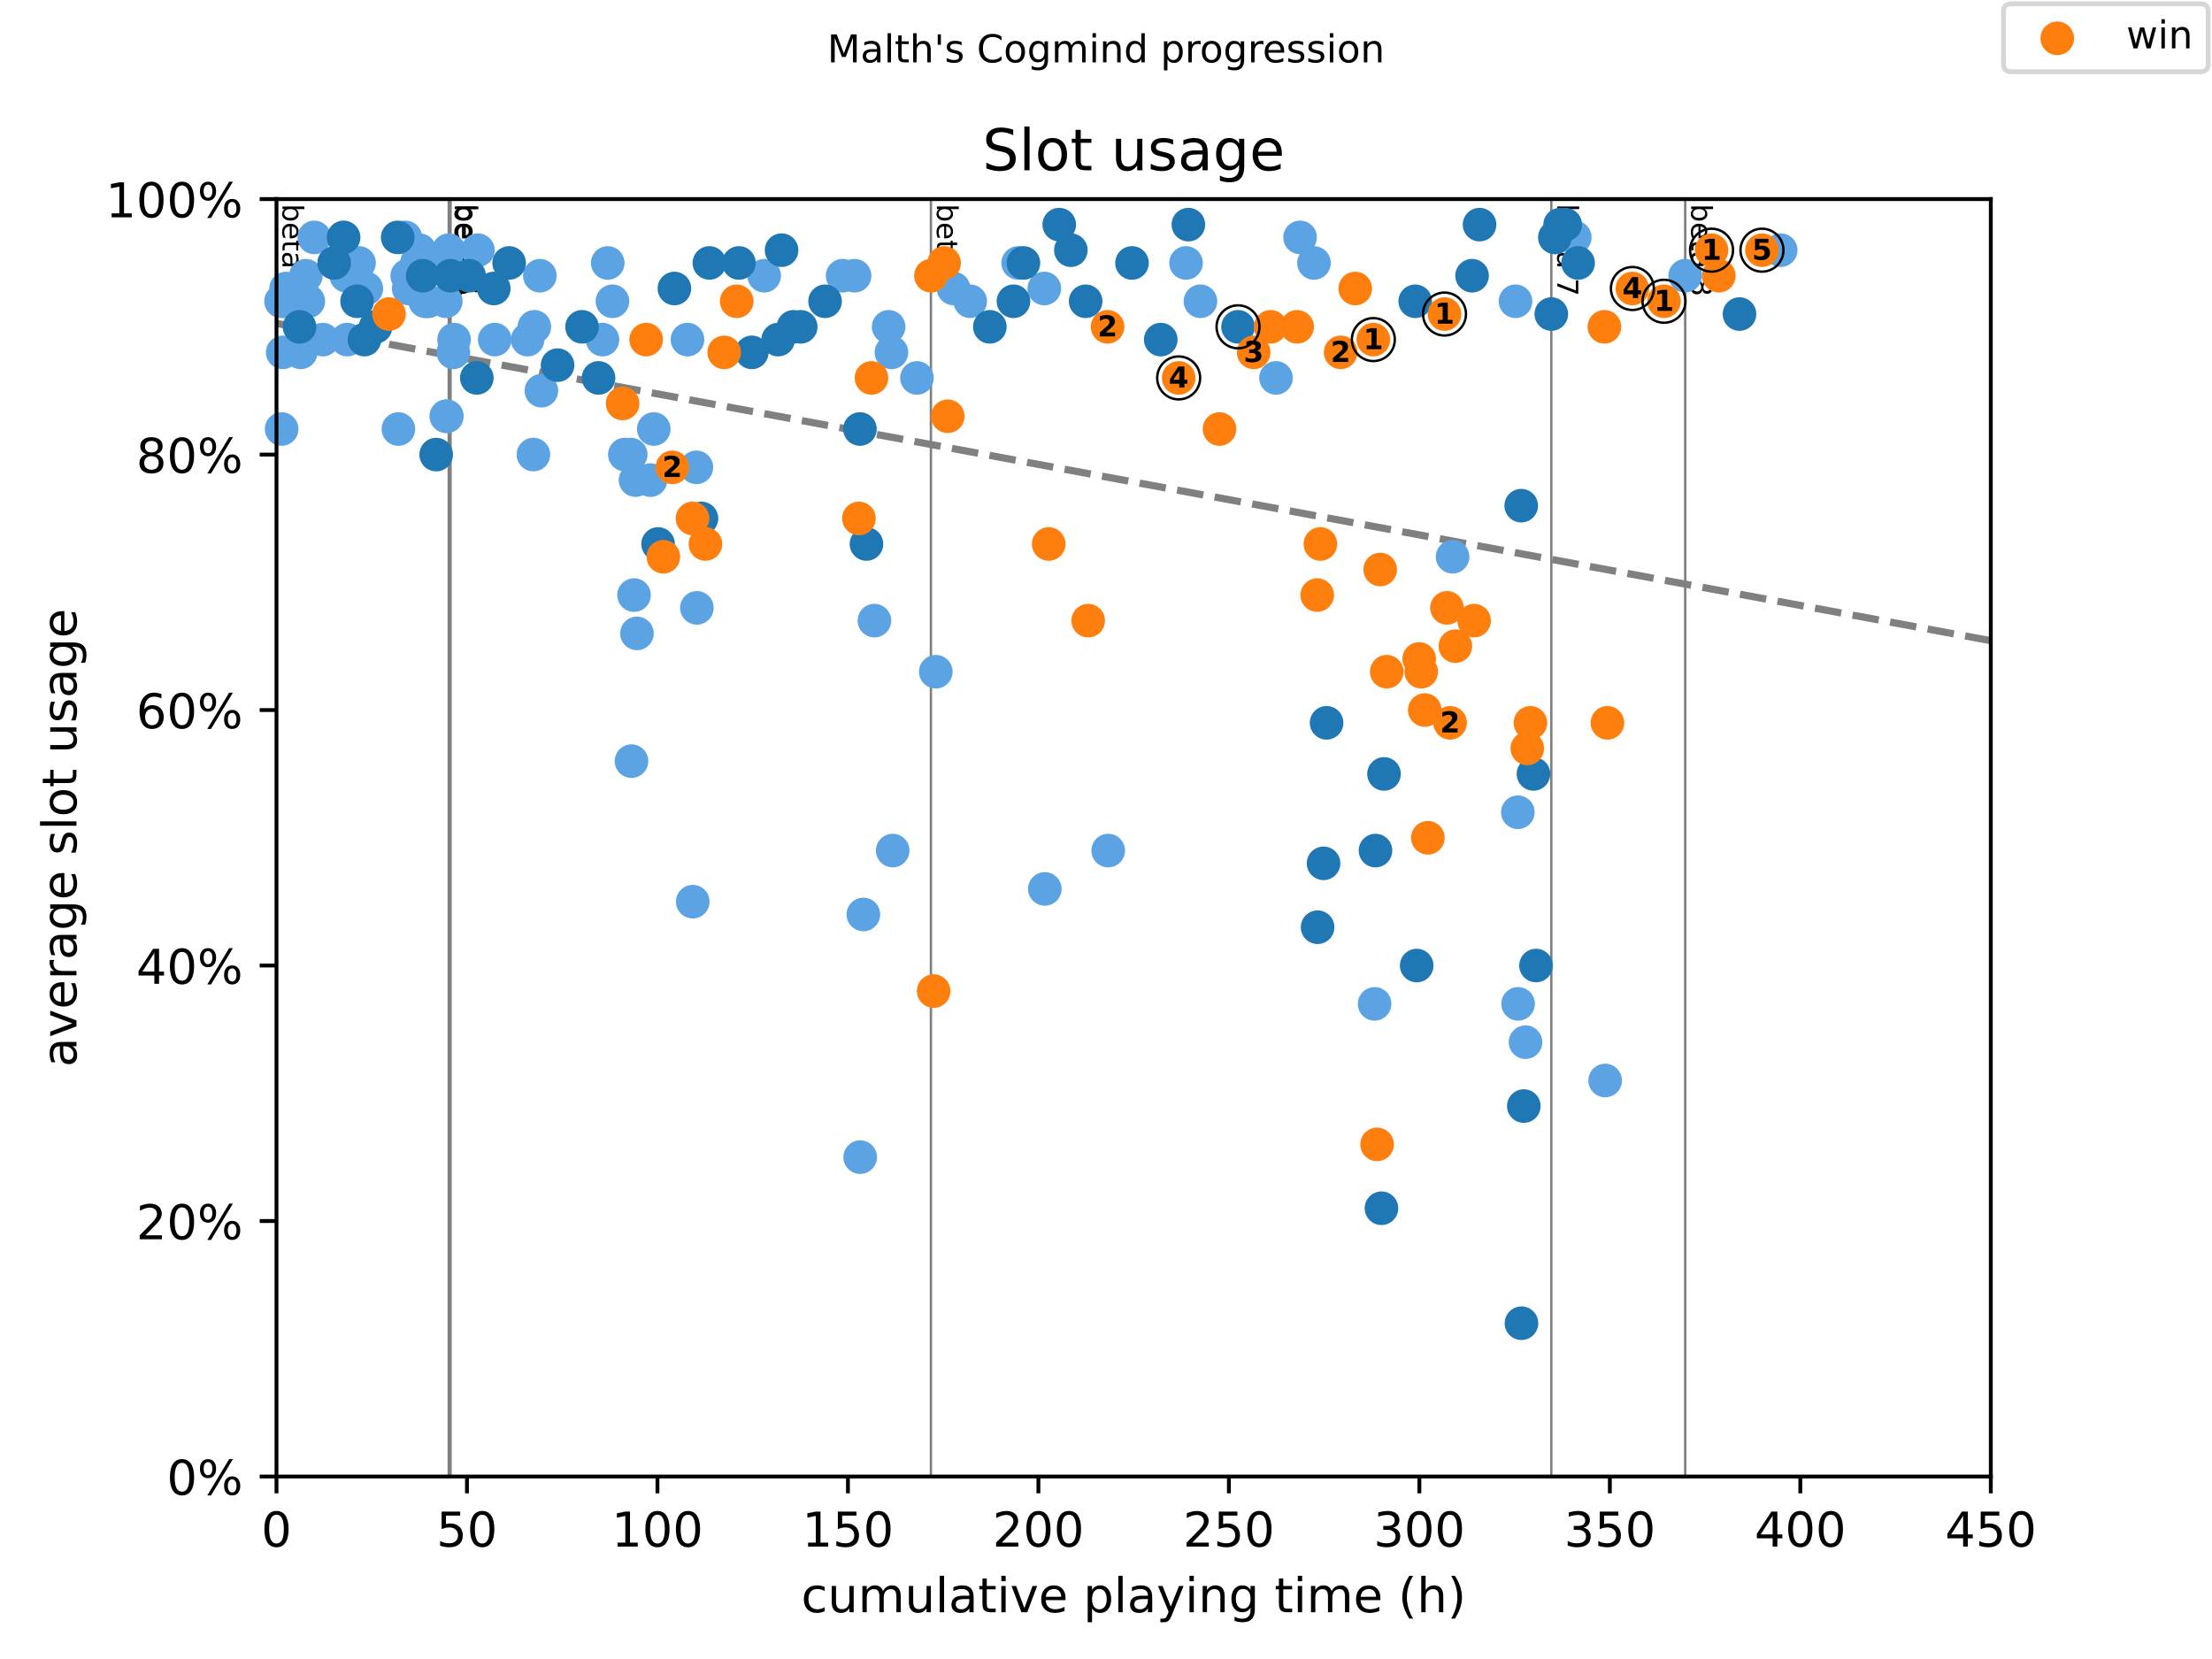 <?xml version="1.0" encoding="utf-8" standalone="no"?>
<!DOCTYPE svg PUBLIC "-//W3C//DTD SVG 1.1//EN"
  "http://www.w3.org/Graphics/SVG/1.1/DTD/svg11.dtd">
<!-- Created with matplotlib (https://matplotlib.org/) -->
<svg height="345.6pt" version="1.1" viewBox="0 0 460.8 345.6" width="460.8pt" xmlns="http://www.w3.org/2000/svg" xmlns:xlink="http://www.w3.org/1999/xlink">
 <defs>
  <style type="text/css">
*{stroke-linecap:butt;stroke-linejoin:round;}
  </style>
 </defs>
 <g id="figure_1">
  <g id="patch_1">
   <path d="M 0 345.6 
L 460.8 345.6 
L 460.8 0 
L 0 0 
z
" style="fill:#ffffff;"/>
  </g>
  <g id="axes_1">
   <g id="patch_2">
    <path d="M 57.6 307.584 
L 414.72 307.584 
L 414.72 41.472 
L 57.6 41.472 
z
" style="fill:#ffffff;"/>
   </g>
   <g id="line2d_1">
    <path clip-path="url(#p406f846b27)" d="M 57.6 67.367 
L 414.72 133.47 
" style="fill:none;stroke:#808080;stroke-dasharray:5.55,2.4;stroke-dashoffset:0;stroke-width:1.5;"/>
   </g>
   <g id="line2d_2">
    <path clip-path="url(#p406f846b27)" d="M 93.484 307.584 
L 93.484 41.472 
" style="fill:none;stroke:#808080;stroke-linecap:square;stroke-width:0.5;"/>
   </g>
   <g id="line2d_3">
    <path clip-path="url(#p406f846b27)" d="M 93.854 307.584 
L 93.854 41.472 
" style="fill:none;stroke:#808080;stroke-linecap:square;stroke-width:0.5;"/>
   </g>
   <g id="line2d_4">
    <path clip-path="url(#p406f846b27)" d="M 193.927 307.584 
L 193.927 41.472 
" style="fill:none;stroke:#808080;stroke-linecap:square;stroke-width:0.5;"/>
   </g>
   <g id="line2d_5">
    <path clip-path="url(#p406f846b27)" d="M 323.165 307.584 
L 323.165 41.472 
" style="fill:none;stroke:#808080;stroke-linecap:square;stroke-width:0.5;"/>
   </g>
   <g id="line2d_6">
    <path clip-path="url(#p406f846b27)" d="M 351.06 307.584 
L 351.06 41.472 
" style="fill:none;stroke:#808080;stroke-linecap:square;stroke-width:0.5;"/>
   </g>
   <g id="text_1">
    <!-- beta 3 -->
    <defs>
     <path d="M 48.688 27.297 
Q 48.688 37.203 44.609 42.844 
Q 40.531 48.484 33.406 48.484 
Q 26.266 48.484 22.188 42.844 
Q 18.109 37.203 18.109 27.297 
Q 18.109 17.391 22.188 11.75 
Q 26.266 6.109 33.406 6.109 
Q 40.531 6.109 44.609 11.75 
Q 48.688 17.391 48.688 27.297 
z
M 18.109 46.391 
Q 20.953 51.266 25.266 53.625 
Q 29.594 56 35.594 56 
Q 45.562 56 51.781 48.094 
Q 58.016 40.188 58.016 27.297 
Q 58.016 14.406 51.781 6.484 
Q 45.562 -1.422 35.594 -1.422 
Q 29.594 -1.422 25.266 0.953 
Q 20.953 3.328 18.109 8.203 
L 18.109 0 
L 9.078 0 
L 9.078 75.984 
L 18.109 75.984 
z
" id="DejaVuSans-98"/>
     <path d="M 56.203 29.594 
L 56.203 25.203 
L 14.891 25.203 
Q 15.484 15.922 20.484 11.062 
Q 25.484 6.203 34.422 6.203 
Q 39.594 6.203 44.453 7.469 
Q 49.312 8.734 54.109 11.281 
L 54.109 2.781 
Q 49.266 0.734 44.188 -0.344 
Q 39.109 -1.422 33.891 -1.422 
Q 20.797 -1.422 13.156 6.188 
Q 5.516 13.812 5.516 26.812 
Q 5.516 40.234 12.766 48.109 
Q 20.016 56 32.328 56 
Q 43.359 56 49.781 48.891 
Q 56.203 41.797 56.203 29.594 
z
M 47.219 32.234 
Q 47.125 39.594 43.094 43.984 
Q 39.062 48.391 32.422 48.391 
Q 24.906 48.391 20.391 44.141 
Q 15.875 39.891 15.188 32.172 
z
" id="DejaVuSans-101"/>
     <path d="M 18.312 70.219 
L 18.312 54.688 
L 36.812 54.688 
L 36.812 47.703 
L 18.312 47.703 
L 18.312 18.016 
Q 18.312 11.328 20.141 9.422 
Q 21.969 7.516 27.594 7.516 
L 36.812 7.516 
L 36.812 0 
L 27.594 0 
Q 17.188 0 13.234 3.875 
Q 9.281 7.766 9.281 18.016 
L 9.281 47.703 
L 2.688 47.703 
L 2.688 54.688 
L 9.281 54.688 
L 9.281 70.219 
z
" id="DejaVuSans-116"/>
     <path d="M 34.281 27.484 
Q 23.391 27.484 19.188 25 
Q 14.984 22.516 14.984 16.5 
Q 14.984 11.719 18.141 8.906 
Q 21.297 6.109 26.703 6.109 
Q 34.188 6.109 38.703 11.406 
Q 43.219 16.703 43.219 25.484 
L 43.219 27.484 
z
M 52.203 31.203 
L 52.203 0 
L 43.219 0 
L 43.219 8.297 
Q 40.141 3.328 35.547 0.953 
Q 30.953 -1.422 24.312 -1.422 
Q 15.922 -1.422 10.953 3.297 
Q 6 8.016 6 15.922 
Q 6 25.141 12.172 29.828 
Q 18.359 34.516 30.609 34.516 
L 43.219 34.516 
L 43.219 35.406 
Q 43.219 41.609 39.141 45 
Q 35.062 48.391 27.688 48.391 
Q 23 48.391 18.547 47.266 
Q 14.109 46.141 10.016 43.891 
L 10.016 52.203 
Q 14.938 54.109 19.578 55.047 
Q 24.219 56 28.609 56 
Q 40.484 56 46.344 49.844 
Q 52.203 43.703 52.203 31.203 
z
" id="DejaVuSans-97"/>
     <path id="DejaVuSans-32"/>
     <path d="M 40.578 39.312 
Q 47.656 37.797 51.625 33 
Q 55.609 28.219 55.609 21.188 
Q 55.609 10.406 48.188 4.484 
Q 40.766 -1.422 27.094 -1.422 
Q 22.516 -1.422 17.656 -0.516 
Q 12.797 0.391 7.625 2.203 
L 7.625 11.719 
Q 11.719 9.328 16.594 8.109 
Q 21.484 6.891 26.812 6.891 
Q 36.078 6.891 40.938 10.547 
Q 45.797 14.203 45.797 21.188 
Q 45.797 27.641 41.281 31.266 
Q 36.766 34.906 28.719 34.906 
L 20.219 34.906 
L 20.219 43.016 
L 29.109 43.016 
Q 36.375 43.016 40.234 45.922 
Q 44.094 48.828 44.094 54.297 
Q 44.094 59.906 40.109 62.906 
Q 36.141 65.922 28.719 65.922 
Q 24.656 65.922 20.016 65.031 
Q 15.375 64.156 9.812 62.312 
L 9.812 71.094 
Q 15.438 72.656 20.344 73.438 
Q 25.25 74.219 29.594 74.219 
Q 40.828 74.219 47.359 69.109 
Q 53.906 64.016 53.906 55.328 
Q 53.906 49.266 50.438 45.094 
Q 46.969 40.922 40.578 39.312 
z
" id="DejaVuSans-51"/>
    </defs>
    <g transform="translate(58.848 42.472)rotate(-270)scale(0.06 -0.06)">
     <use xlink:href="#DejaVuSans-98"/>
     <use x="63.477" xlink:href="#DejaVuSans-101"/>
     <use x="125" xlink:href="#DejaVuSans-116"/>
     <use x="164.209" xlink:href="#DejaVuSans-97"/>
     <use x="225.488" xlink:href="#DejaVuSans-32"/>
     <use x="257.275" xlink:href="#DejaVuSans-51"/>
    </g>
   </g>
   <g id="text_2">
    <!-- beta 4 -->
    <defs>
     <path d="M 37.797 64.312 
L 12.891 25.391 
L 37.797 25.391 
z
M 35.203 72.906 
L 47.609 72.906 
L 47.609 25.391 
L 58.016 25.391 
L 58.016 17.188 
L 47.609 17.188 
L 47.609 0 
L 37.797 0 
L 37.797 17.188 
L 4.891 17.188 
L 4.891 26.703 
z
" id="DejaVuSans-52"/>
    </defs>
    <g transform="translate(94.732 42.472)rotate(-270)scale(0.06 -0.06)">
     <use xlink:href="#DejaVuSans-98"/>
     <use x="63.477" xlink:href="#DejaVuSans-101"/>
     <use x="125" xlink:href="#DejaVuSans-116"/>
     <use x="164.209" xlink:href="#DejaVuSans-97"/>
     <use x="225.488" xlink:href="#DejaVuSans-32"/>
     <use x="257.275" xlink:href="#DejaVuSans-52"/>
    </g>
   </g>
   <g id="text_3">
    <!-- beta 5 -->
    <defs>
     <path d="M 10.797 72.906 
L 49.516 72.906 
L 49.516 64.594 
L 19.828 64.594 
L 19.828 46.734 
Q 21.969 47.469 24.109 47.828 
Q 26.266 48.188 28.422 48.188 
Q 40.625 48.188 47.75 41.5 
Q 54.891 34.812 54.891 23.391 
Q 54.891 11.625 47.562 5.094 
Q 40.234 -1.422 26.906 -1.422 
Q 22.312 -1.422 17.547 -0.641 
Q 12.797 0.141 7.719 1.703 
L 7.719 11.625 
Q 12.109 9.234 16.797 8.062 
Q 21.484 6.891 26.703 6.891 
Q 35.156 6.891 40.078 11.328 
Q 45.016 15.766 45.016 23.391 
Q 45.016 31 40.078 35.438 
Q 35.156 39.891 26.703 39.891 
Q 22.75 39.891 18.812 39.016 
Q 14.891 38.141 10.797 36.281 
z
" id="DejaVuSans-53"/>
    </defs>
    <g transform="translate(95.102 42.472)rotate(-270)scale(0.06 -0.06)">
     <use xlink:href="#DejaVuSans-98"/>
     <use x="63.477" xlink:href="#DejaVuSans-101"/>
     <use x="125" xlink:href="#DejaVuSans-116"/>
     <use x="164.209" xlink:href="#DejaVuSans-97"/>
     <use x="225.488" xlink:href="#DejaVuSans-32"/>
     <use x="257.275" xlink:href="#DejaVuSans-53"/>
    </g>
   </g>
   <g id="text_4">
    <!-- beta 6 -->
    <defs>
     <path d="M 33.016 40.375 
Q 26.375 40.375 22.484 35.828 
Q 18.609 31.297 18.609 23.391 
Q 18.609 15.531 22.484 10.953 
Q 26.375 6.391 33.016 6.391 
Q 39.656 6.391 43.531 10.953 
Q 47.406 15.531 47.406 23.391 
Q 47.406 31.297 43.531 35.828 
Q 39.656 40.375 33.016 40.375 
z
M 52.594 71.297 
L 52.594 62.312 
Q 48.875 64.062 45.094 64.984 
Q 41.312 65.922 37.594 65.922 
Q 27.828 65.922 22.672 59.328 
Q 17.531 52.734 16.797 39.406 
Q 19.672 43.656 24.016 45.922 
Q 28.375 48.188 33.594 48.188 
Q 44.578 48.188 50.953 41.516 
Q 57.328 34.859 57.328 23.391 
Q 57.328 12.156 50.688 5.359 
Q 44.047 -1.422 33.016 -1.422 
Q 20.359 -1.422 13.672 8.266 
Q 6.984 17.969 6.984 36.375 
Q 6.984 53.656 15.188 63.938 
Q 23.391 74.219 37.203 74.219 
Q 40.922 74.219 44.703 73.484 
Q 48.484 72.75 52.594 71.297 
z
" id="DejaVuSans-54"/>
    </defs>
    <g transform="translate(195.175 42.472)rotate(-270)scale(0.06 -0.06)">
     <use xlink:href="#DejaVuSans-98"/>
     <use x="63.477" xlink:href="#DejaVuSans-101"/>
     <use x="125" xlink:href="#DejaVuSans-116"/>
     <use x="164.209" xlink:href="#DejaVuSans-97"/>
     <use x="225.488" xlink:href="#DejaVuSans-32"/>
     <use x="257.275" xlink:href="#DejaVuSans-54"/>
    </g>
   </g>
   <g id="text_5">
    <!-- beta 7 -->
    <defs>
     <path d="M 8.203 72.906 
L 55.078 72.906 
L 55.078 68.703 
L 28.609 0 
L 18.312 0 
L 43.219 64.594 
L 8.203 64.594 
z
" id="DejaVuSans-55"/>
    </defs>
    <g transform="translate(324.413 42.472)rotate(-270)scale(0.06 -0.06)">
     <use xlink:href="#DejaVuSans-98"/>
     <use x="63.477" xlink:href="#DejaVuSans-101"/>
     <use x="125" xlink:href="#DejaVuSans-116"/>
     <use x="164.209" xlink:href="#DejaVuSans-97"/>
     <use x="225.488" xlink:href="#DejaVuSans-32"/>
     <use x="257.275" xlink:href="#DejaVuSans-55"/>
    </g>
   </g>
   <g id="text_6">
    <!-- beta 8 -->
    <defs>
     <path d="M 31.781 34.625 
Q 24.75 34.625 20.719 30.859 
Q 16.703 27.094 16.703 20.516 
Q 16.703 13.922 20.719 10.156 
Q 24.75 6.391 31.781 6.391 
Q 38.812 6.391 42.859 10.172 
Q 46.922 13.969 46.922 20.516 
Q 46.922 27.094 42.891 30.859 
Q 38.875 34.625 31.781 34.625 
z
M 21.922 38.812 
Q 15.578 40.375 12.031 44.719 
Q 8.5 49.078 8.5 55.328 
Q 8.5 64.062 14.719 69.141 
Q 20.953 74.219 31.781 74.219 
Q 42.672 74.219 48.875 69.141 
Q 55.078 64.062 55.078 55.328 
Q 55.078 49.078 51.531 44.719 
Q 48 40.375 41.703 38.812 
Q 48.828 37.156 52.797 32.312 
Q 56.781 27.484 56.781 20.516 
Q 56.781 9.906 50.312 4.234 
Q 43.844 -1.422 31.781 -1.422 
Q 19.734 -1.422 13.25 4.234 
Q 6.781 9.906 6.781 20.516 
Q 6.781 27.484 10.781 32.312 
Q 14.797 37.156 21.922 38.812 
z
M 18.312 54.391 
Q 18.312 48.734 21.844 45.562 
Q 25.391 42.391 31.781 42.391 
Q 38.141 42.391 41.719 45.562 
Q 45.312 48.734 45.312 54.391 
Q 45.312 60.062 41.719 63.234 
Q 38.141 66.406 31.781 66.406 
Q 25.391 66.406 21.844 63.234 
Q 18.312 60.062 18.312 54.391 
z
" id="DejaVuSans-56"/>
    </defs>
    <g transform="translate(352.308 42.472)rotate(-270)scale(0.06 -0.06)">
     <use xlink:href="#DejaVuSans-98"/>
     <use x="63.477" xlink:href="#DejaVuSans-101"/>
     <use x="125" xlink:href="#DejaVuSans-116"/>
     <use x="164.209" xlink:href="#DejaVuSans-97"/>
     <use x="225.488" xlink:href="#DejaVuSans-32"/>
     <use x="257.275" xlink:href="#DejaVuSans-56"/>
    </g>
   </g>
   <g id="PathCollection_1">
    <defs>
     <path d="M 0 3 
C 0.796 3 1.559 2.684 2.121 2.121 
C 2.684 1.559 3 0.796 3 0 
C 3 -0.796 2.684 -1.559 2.121 -2.121 
C 1.559 -2.684 0.796 -3 0 -3 
C -0.796 -3 -1.559 -2.684 -2.121 -2.121 
C -2.684 -1.559 -3 -0.796 -3 0 
C -3 0.796 -2.684 1.559 -2.121 2.121 
C -1.559 2.684 -0.796 3 0 3 
z
" id="m91ea5f0103" style="stroke:#5ca3e4;"/>
    </defs>
    <g>
     <use style="fill:#5ca3e4;stroke:#5ca3e4;" x="58.539" xlink:href="#m91ea5f0103" y="62.761"/>
     <use style="fill:#5ca3e4;stroke:#5ca3e4;" x="58.671" xlink:href="#m91ea5f0103" y="89.372"/>
     <use style="fill:#5ca3e4;stroke:#5ca3e4;" x="58.896" xlink:href="#m91ea5f0103" y="73.405"/>
     <use style="fill:#5ca3e4;stroke:#5ca3e4;" x="59.28" xlink:href="#m91ea5f0103" y="62.761"/>
     <use style="fill:#5ca3e4;stroke:#5ca3e4;" x="59.597" xlink:href="#m91ea5f0103" y="60.1"/>
     <use style="fill:#5ca3e4;stroke:#5ca3e4;" x="62.639" xlink:href="#m91ea5f0103" y="73.405"/>
     <use style="fill:#5ca3e4;stroke:#5ca3e4;" x="63.724" xlink:href="#m91ea5f0103" y="57.439"/>
     <use style="fill:#5ca3e4;stroke:#5ca3e4;" x="64.227" xlink:href="#m91ea5f0103" y="62.761"/>
     <use style="fill:#5ca3e4;stroke:#5ca3e4;" x="65.47" xlink:href="#m91ea5f0103" y="49.455"/>
     <use style="fill:#5ca3e4;stroke:#5ca3e4;" x="67.242" xlink:href="#m91ea5f0103" y="70.744"/>
     <use style="fill:#5ca3e4;stroke:#5ca3e4;" x="72.123" xlink:href="#m91ea5f0103" y="57.439"/>
     <use style="fill:#5ca3e4;stroke:#5ca3e4;" x="72.335" xlink:href="#m91ea5f0103" y="70.744"/>
     <use style="fill:#5ca3e4;stroke:#5ca3e4;" x="74.795" xlink:href="#m91ea5f0103" y="54.778"/>
     <use style="fill:#5ca3e4;stroke:#5ca3e4;" x="76.316" xlink:href="#m91ea5f0103" y="60.1"/>
     <use style="fill:#5ca3e4;stroke:#5ca3e4;" x="82.995" xlink:href="#m91ea5f0103" y="89.372"/>
     <use style="fill:#5ca3e4;stroke:#5ca3e4;" x="84.45" xlink:href="#m91ea5f0103" y="49.455"/>
     <use style="fill:#5ca3e4;stroke:#5ca3e4;" x="84.834" xlink:href="#m91ea5f0103" y="57.439"/>
     <use style="fill:#5ca3e4;stroke:#5ca3e4;" x="85.138" xlink:href="#m91ea5f0103" y="60.1"/>
     <use style="fill:#5ca3e4;stroke:#5ca3e4;" x="86.844" xlink:href="#m91ea5f0103" y="54.778"/>
     <use style="fill:#5ca3e4;stroke:#5ca3e4;" x="87.4" xlink:href="#m91ea5f0103" y="52.116"/>
     <use style="fill:#5ca3e4;stroke:#5ca3e4;" x="88.339" xlink:href="#m91ea5f0103" y="54.778"/>
     <use style="fill:#5ca3e4;stroke:#5ca3e4;" x="88.564" xlink:href="#m91ea5f0103" y="62.761"/>
     <use style="fill:#5ca3e4;stroke:#5ca3e4;" x="89.238" xlink:href="#m91ea5f0103" y="62.761"/>
     <use style="fill:#5ca3e4;stroke:#5ca3e4;" x="92.862" xlink:href="#m91ea5f0103" y="62.761"/>
     <use style="fill:#5ca3e4;stroke:#5ca3e4;" x="92.968" xlink:href="#m91ea5f0103" y="86.711"/>
     <use style="fill:#5ca3e4;stroke:#5ca3e4;" x="93.087" xlink:href="#m91ea5f0103" y="86.711"/>
     <use style="fill:#5ca3e4;stroke:#5ca3e4;" x="93.484" xlink:href="#m91ea5f0103" y="52.116"/>
     <use style="fill:#5ca3e4;stroke:#5ca3e4;" x="94.436" xlink:href="#m91ea5f0103" y="73.405"/>
     <use style="fill:#5ca3e4;stroke:#5ca3e4;" x="94.595" xlink:href="#m91ea5f0103" y="70.744"/>
     <use style="fill:#5ca3e4;stroke:#5ca3e4;" x="99.555" xlink:href="#m91ea5f0103" y="52.116"/>
     <use style="fill:#5ca3e4;stroke:#5ca3e4;" x="103.06" xlink:href="#m91ea5f0103" y="70.744"/>
     <use style="fill:#5ca3e4;stroke:#5ca3e4;" x="109.911" xlink:href="#m91ea5f0103" y="70.744"/>
     <use style="fill:#5ca3e4;stroke:#5ca3e4;" x="111.115" xlink:href="#m91ea5f0103" y="94.694"/>
     <use style="fill:#5ca3e4;stroke:#5ca3e4;" x="111.313" xlink:href="#m91ea5f0103" y="68.083"/>
     <use style="fill:#5ca3e4;stroke:#5ca3e4;" x="112.464" xlink:href="#m91ea5f0103" y="57.439"/>
     <use style="fill:#5ca3e4;stroke:#5ca3e4;" x="112.782" xlink:href="#m91ea5f0103" y="81.389"/>
     <use style="fill:#5ca3e4;stroke:#5ca3e4;" x="125.506" xlink:href="#m91ea5f0103" y="70.744"/>
     <use style="fill:#5ca3e4;stroke:#5ca3e4;" x="126.604" xlink:href="#m91ea5f0103" y="54.778"/>
     <use style="fill:#5ca3e4;stroke:#5ca3e4;" x="127.582" xlink:href="#m91ea5f0103" y="62.761"/>
     <use style="fill:#5ca3e4;stroke:#5ca3e4;" x="130.161" xlink:href="#m91ea5f0103" y="94.694"/>
     <use style="fill:#5ca3e4;stroke:#5ca3e4;" x="131.392" xlink:href="#m91ea5f0103" y="94.694"/>
     <use style="fill:#5ca3e4;stroke:#5ca3e4;" x="131.55" xlink:href="#m91ea5f0103" y="158.561"/>
     <use style="fill:#5ca3e4;stroke:#5ca3e4;" x="132.079" xlink:href="#m91ea5f0103" y="123.967"/>
     <use style="fill:#5ca3e4;stroke:#5ca3e4;" x="132.397" xlink:href="#m91ea5f0103" y="100.017"/>
     <use style="fill:#5ca3e4;stroke:#5ca3e4;" x="132.688" xlink:href="#m91ea5f0103" y="131.95"/>
     <use style="fill:#5ca3e4;stroke:#5ca3e4;" x="135.505" xlink:href="#m91ea5f0103" y="100.017"/>
     <use style="fill:#5ca3e4;stroke:#5ca3e4;" x="136.193" xlink:href="#m91ea5f0103" y="89.372"/>
     <use style="fill:#5ca3e4;stroke:#5ca3e4;" x="143.216" xlink:href="#m91ea5f0103" y="70.744"/>
     <use style="fill:#5ca3e4;stroke:#5ca3e4;" x="144.314" xlink:href="#m91ea5f0103" y="187.834"/>
     <use style="fill:#5ca3e4;stroke:#5ca3e4;" x="145.068" xlink:href="#m91ea5f0103" y="97.356"/>
     <use style="fill:#5ca3e4;stroke:#5ca3e4;" x="145.174" xlink:href="#m91ea5f0103" y="126.628"/>
     <use style="fill:#5ca3e4;stroke:#5ca3e4;" x="159.194" xlink:href="#m91ea5f0103" y="57.439"/>
     <use style="fill:#5ca3e4;stroke:#5ca3e4;" x="175.529" xlink:href="#m91ea5f0103" y="57.439"/>
     <use style="fill:#5ca3e4;stroke:#5ca3e4;" x="178.029" xlink:href="#m91ea5f0103" y="57.439"/>
     <use style="fill:#5ca3e4;stroke:#5ca3e4;" x="179.193" xlink:href="#m91ea5f0103" y="241.056"/>
     <use style="fill:#5ca3e4;stroke:#5ca3e4;" x="179.854" xlink:href="#m91ea5f0103" y="190.495"/>
     <use style="fill:#5ca3e4;stroke:#5ca3e4;" x="182.156" xlink:href="#m91ea5f0103" y="129.289"/>
     <use style="fill:#5ca3e4;stroke:#5ca3e4;" x="185.118" xlink:href="#m91ea5f0103" y="68.083"/>
     <use style="fill:#5ca3e4;stroke:#5ca3e4;" x="185.7" xlink:href="#m91ea5f0103" y="73.405"/>
     <use style="fill:#5ca3e4;stroke:#5ca3e4;" x="185.965" xlink:href="#m91ea5f0103" y="177.189"/>
     <use style="fill:#5ca3e4;stroke:#5ca3e4;" x="191.017" xlink:href="#m91ea5f0103" y="78.728"/>
     <use style="fill:#5ca3e4;stroke:#5ca3e4;" x="194.946" xlink:href="#m91ea5f0103" y="139.933"/>
     <use style="fill:#5ca3e4;stroke:#5ca3e4;" x="198.649" xlink:href="#m91ea5f0103" y="60.1"/>
     <use style="fill:#5ca3e4;stroke:#5ca3e4;" x="202.115" xlink:href="#m91ea5f0103" y="62.761"/>
     <use style="fill:#5ca3e4;stroke:#5ca3e4;" x="212.101" xlink:href="#m91ea5f0103" y="54.778"/>
     <use style="fill:#5ca3e4;stroke:#5ca3e4;" x="217.55" xlink:href="#m91ea5f0103" y="60.1"/>
     <use style="fill:#5ca3e4;stroke:#5ca3e4;" x="217.656" xlink:href="#m91ea5f0103" y="185.172"/>
     <use style="fill:#5ca3e4;stroke:#5ca3e4;" x="230.856" xlink:href="#m91ea5f0103" y="177.189"/>
     <use style="fill:#5ca3e4;stroke:#5ca3e4;" x="247.072" xlink:href="#m91ea5f0103" y="54.778"/>
     <use style="fill:#5ca3e4;stroke:#5ca3e4;" x="250.074" xlink:href="#m91ea5f0103" y="62.761"/>
     <use style="fill:#5ca3e4;stroke:#5ca3e4;" x="265.814" xlink:href="#m91ea5f0103" y="78.728"/>
     <use style="fill:#5ca3e4;stroke:#5ca3e4;" x="270.827" xlink:href="#m91ea5f0103" y="49.455"/>
     <use style="fill:#5ca3e4;stroke:#5ca3e4;" x="273.724" xlink:href="#m91ea5f0103" y="54.778"/>
     <use style="fill:#5ca3e4;stroke:#5ca3e4;" x="286.355" xlink:href="#m91ea5f0103" y="209.123"/>
     <use style="fill:#5ca3e4;stroke:#5ca3e4;" x="302.598" xlink:href="#m91ea5f0103" y="115.983"/>
     <use style="fill:#5ca3e4;stroke:#5ca3e4;" x="315.705" xlink:href="#m91ea5f0103" y="62.761"/>
     <use style="fill:#5ca3e4;stroke:#5ca3e4;" x="316.195" xlink:href="#m91ea5f0103" y="169.206"/>
     <use style="fill:#5ca3e4;stroke:#5ca3e4;" x="316.247" xlink:href="#m91ea5f0103" y="209.123"/>
     <use style="fill:#5ca3e4;stroke:#5ca3e4;" x="317.795" xlink:href="#m91ea5f0103" y="217.106"/>
     <use style="fill:#5ca3e4;stroke:#5ca3e4;" x="324.091" xlink:href="#m91ea5f0103" y="49.455"/>
     <use style="fill:#5ca3e4;stroke:#5ca3e4;" x="328.059" xlink:href="#m91ea5f0103" y="49.455"/>
     <use style="fill:#5ca3e4;stroke:#5ca3e4;" x="334.381" xlink:href="#m91ea5f0103" y="225.089"/>
     <use style="fill:#5ca3e4;stroke:#5ca3e4;" x="351.06" xlink:href="#m91ea5f0103" y="57.439"/>
     <use style="fill:#5ca3e4;stroke:#5ca3e4;" x="370.953" xlink:href="#m91ea5f0103" y="52.116"/>
    </g>
   </g>
   <g id="PathCollection_2">
    <defs>
     <path d="M 0 3 
C 0.796 3 1.559 2.684 2.121 2.121 
C 2.684 1.559 3 0.796 3 0 
C 3 -0.796 2.684 -1.559 2.121 -2.121 
C 1.559 -2.684 0.796 -3 0 -3 
C -0.796 -3 -1.559 -2.684 -2.121 -2.121 
C -2.684 -1.559 -3 -0.796 -3 0 
C -3 0.796 -2.684 1.559 -2.121 2.121 
C -1.559 2.684 -0.796 3 0 3 
z
" id="mf1432f0577" style="stroke:#1f77b4;"/>
    </defs>
    <g>
     <use style="fill:#1f77b4;stroke:#1f77b4;" x="62.401" xlink:href="#mf1432f0577" y="68.083"/>
     <use style="fill:#1f77b4;stroke:#1f77b4;" x="69.61" xlink:href="#mf1432f0577" y="54.778"/>
     <use style="fill:#1f77b4;stroke:#1f77b4;" x="71.581" xlink:href="#mf1432f0577" y="49.455"/>
     <use style="fill:#1f77b4;stroke:#1f77b4;" x="74.385" xlink:href="#mf1432f0577" y="62.761"/>
     <use style="fill:#1f77b4;stroke:#1f77b4;" x="75.919" xlink:href="#mf1432f0577" y="70.744"/>
     <use style="fill:#1f77b4;stroke:#1f77b4;" x="78.247" xlink:href="#mf1432f0577" y="68.083"/>
     <use style="fill:#1f77b4;stroke:#1f77b4;" x="82.85" xlink:href="#mf1432f0577" y="49.455"/>
     <use style="fill:#1f77b4;stroke:#1f77b4;" x="88.061" xlink:href="#mf1432f0577" y="57.439"/>
     <use style="fill:#1f77b4;stroke:#1f77b4;" x="90.865" xlink:href="#mf1432f0577" y="94.694"/>
     <use style="fill:#1f77b4;stroke:#1f77b4;" x="93.854" xlink:href="#mf1432f0577" y="57.439"/>
     <use style="fill:#1f77b4;stroke:#1f77b4;" x="97.73" xlink:href="#mf1432f0577" y="57.439"/>
     <use style="fill:#1f77b4;stroke:#1f77b4;" x="99.33" xlink:href="#mf1432f0577" y="78.728"/>
     <use style="fill:#1f77b4;stroke:#1f77b4;" x="102.862" xlink:href="#mf1432f0577" y="60.1"/>
     <use style="fill:#1f77b4;stroke:#1f77b4;" x="106.063" xlink:href="#mf1432f0577" y="54.778"/>
     <use style="fill:#1f77b4;stroke:#1f77b4;" x="116.154" xlink:href="#mf1432f0577" y="76.067"/>
     <use style="fill:#1f77b4;stroke:#1f77b4;" x="121.247" xlink:href="#mf1432f0577" y="68.083"/>
     <use style="fill:#1f77b4;stroke:#1f77b4;" x="124.686" xlink:href="#mf1432f0577" y="78.728"/>
     <use style="fill:#1f77b4;stroke:#1f77b4;" x="137.092" xlink:href="#mf1432f0577" y="113.322"/>
     <use style="fill:#1f77b4;stroke:#1f77b4;" x="140.492" xlink:href="#mf1432f0577" y="60.1"/>
     <use style="fill:#1f77b4;stroke:#1f77b4;" x="146.126" xlink:href="#mf1432f0577" y="108"/>
     <use style="fill:#1f77b4;stroke:#1f77b4;" x="147.779" xlink:href="#mf1432f0577" y="54.778"/>
     <use style="fill:#1f77b4;stroke:#1f77b4;" x="153.93" xlink:href="#mf1432f0577" y="54.778"/>
     <use style="fill:#1f77b4;stroke:#1f77b4;" x="156.615" xlink:href="#mf1432f0577" y="73.405"/>
     <use style="fill:#1f77b4;stroke:#1f77b4;" x="162.104" xlink:href="#mf1432f0577" y="70.744"/>
     <use style="fill:#1f77b4;stroke:#1f77b4;" x="162.818" xlink:href="#mf1432f0577" y="52.116"/>
     <use style="fill:#1f77b4;stroke:#1f77b4;" x="165.292" xlink:href="#mf1432f0577" y="68.083"/>
     <use style="fill:#1f77b4;stroke:#1f77b4;" x="166.799" xlink:href="#mf1432f0577" y="68.083"/>
     <use style="fill:#1f77b4;stroke:#1f77b4;" x="171.878" xlink:href="#mf1432f0577" y="62.761"/>
     <use style="fill:#1f77b4;stroke:#1f77b4;" x="179.14" xlink:href="#mf1432f0577" y="89.372"/>
     <use style="fill:#1f77b4;stroke:#1f77b4;" x="180.502" xlink:href="#mf1432f0577" y="113.322"/>
     <use style="fill:#1f77b4;stroke:#1f77b4;" x="206.202" xlink:href="#mf1432f0577" y="68.083"/>
     <use style="fill:#1f77b4;stroke:#1f77b4;" x="211.122" xlink:href="#mf1432f0577" y="62.761"/>
     <use style="fill:#1f77b4;stroke:#1f77b4;" x="213.199" xlink:href="#mf1432f0577" y="54.778"/>
     <use style="fill:#1f77b4;stroke:#1f77b4;" x="220.658" xlink:href="#mf1432f0577" y="46.794"/>
     <use style="fill:#1f77b4;stroke:#1f77b4;" x="223.079" xlink:href="#mf1432f0577" y="52.116"/>
     <use style="fill:#1f77b4;stroke:#1f77b4;" x="226.161" xlink:href="#mf1432f0577" y="62.761"/>
     <use style="fill:#1f77b4;stroke:#1f77b4;" x="235.816" xlink:href="#mf1432f0577" y="54.778"/>
     <use style="fill:#1f77b4;stroke:#1f77b4;" x="241.808" xlink:href="#mf1432f0577" y="70.744"/>
     <use style="fill:#1f77b4;stroke:#1f77b4;" x="247.561" xlink:href="#mf1432f0577" y="46.794"/>
     <use style="fill:#1f77b4;stroke:#1f77b4;" x="257.905" xlink:href="#mf1432f0577" y="68.083"/>
     <use style="fill:#1f77b4;stroke:#1f77b4;" x="274.478" xlink:href="#mf1432f0577" y="193.156"/>
     <use style="fill:#1f77b4;stroke:#1f77b4;" x="275.721" xlink:href="#mf1432f0577" y="179.85"/>
     <use style="fill:#1f77b4;stroke:#1f77b4;" x="276.356" xlink:href="#mf1432f0577" y="150.578"/>
     <use style="fill:#1f77b4;stroke:#1f77b4;" x="286.54" xlink:href="#mf1432f0577" y="177.189"/>
     <use style="fill:#1f77b4;stroke:#1f77b4;" x="287.784" xlink:href="#mf1432f0577" y="251.7"/>
     <use style="fill:#1f77b4;stroke:#1f77b4;" x="288.313" xlink:href="#mf1432f0577" y="161.222"/>
     <use style="fill:#1f77b4;stroke:#1f77b4;" x="294.82" xlink:href="#mf1432f0577" y="62.761"/>
     <use style="fill:#1f77b4;stroke:#1f77b4;" x="295.124" xlink:href="#mf1432f0577" y="201.139"/>
     <use style="fill:#1f77b4;stroke:#1f77b4;" x="306.658" xlink:href="#mf1432f0577" y="57.439"/>
     <use style="fill:#1f77b4;stroke:#1f77b4;" x="308.219" xlink:href="#mf1432f0577" y="46.794"/>
     <use style="fill:#1f77b4;stroke:#1f77b4;" x="316.896" xlink:href="#mf1432f0577" y="105.339"/>
     <use style="fill:#1f77b4;stroke:#1f77b4;" x="316.948" xlink:href="#mf1432f0577" y="275.651"/>
     <use style="fill:#1f77b4;stroke:#1f77b4;" x="317.438" xlink:href="#mf1432f0577" y="230.412"/>
     <use style="fill:#1f77b4;stroke:#1f77b4;" x="319.448" xlink:href="#mf1432f0577" y="161.222"/>
     <use style="fill:#1f77b4;stroke:#1f77b4;" x="319.977" xlink:href="#mf1432f0577" y="201.139"/>
     <use style="fill:#1f77b4;stroke:#1f77b4;" x="323.165" xlink:href="#mf1432f0577" y="65.422"/>
     <use style="fill:#1f77b4;stroke:#1f77b4;" x="323.906" xlink:href="#mf1432f0577" y="49.455"/>
     <use style="fill:#1f77b4;stroke:#1f77b4;" x="325.004" xlink:href="#mf1432f0577" y="46.794"/>
     <use style="fill:#1f77b4;stroke:#1f77b4;" x="326.062" xlink:href="#mf1432f0577" y="46.794"/>
     <use style="fill:#1f77b4;stroke:#1f77b4;" x="328.747" xlink:href="#mf1432f0577" y="54.778"/>
     <use style="fill:#1f77b4;stroke:#1f77b4;" x="362.369" xlink:href="#mf1432f0577" y="65.422"/>
    </g>
   </g>
   <g id="PathCollection_3">
    <defs>
     <path d="M 0 3 
C 0.796 3 1.559 2.684 2.121 2.121 
C 2.684 1.559 3 0.796 3 0 
C 3 -0.796 2.684 -1.559 2.121 -2.121 
C 1.559 -2.684 0.796 -3 0 -3 
C -0.796 -3 -1.559 -2.684 -2.121 -2.121 
C -2.684 -1.559 -3 -0.796 -3 0 
C -3 0.796 -2.684 1.559 -2.121 2.121 
C -1.559 2.684 -0.796 3 0 3 
z
" id="m101159324a" style="stroke:#ff7f0e;"/>
    </defs>
    <g>
     <use style="fill:#ff7f0e;stroke:#ff7f0e;" x="81.038" xlink:href="#m101159324a" y="65.422"/>
     <use style="fill:#ff7f0e;stroke:#ff7f0e;" x="129.699" xlink:href="#m101159324a" y="84.05"/>
     <use style="fill:#ff7f0e;stroke:#ff7f0e;" x="134.606" xlink:href="#m101159324a" y="70.744"/>
     <use style="fill:#ff7f0e;stroke:#ff7f0e;" x="138.19" xlink:href="#m101159324a" y="115.983"/>
     <use style="fill:#ff7f0e;stroke:#ff7f0e;" x="140.055" xlink:href="#m101159324a" y="97.356"/>
     <use style="fill:#ff7f0e;stroke:#ff7f0e;" x="144.261" xlink:href="#m101159324a" y="108"/>
     <use style="fill:#ff7f0e;stroke:#ff7f0e;" x="146.959" xlink:href="#m101159324a" y="113.322"/>
     <use style="fill:#ff7f0e;stroke:#ff7f0e;" x="150.861" xlink:href="#m101159324a" y="73.405"/>
     <use style="fill:#ff7f0e;stroke:#ff7f0e;" x="153.467" xlink:href="#m101159324a" y="62.761"/>
     <use style="fill:#ff7f0e;stroke:#ff7f0e;" x="178.928" xlink:href="#m101159324a" y="108"/>
     <use style="fill:#ff7f0e;stroke:#ff7f0e;" x="181.547" xlink:href="#m101159324a" y="78.728"/>
     <use style="fill:#ff7f0e;stroke:#ff7f0e;" x="193.927" xlink:href="#m101159324a" y="57.439"/>
     <use style="fill:#ff7f0e;stroke:#ff7f0e;" x="194.496" xlink:href="#m101159324a" y="206.461"/>
     <use style="fill:#ff7f0e;stroke:#ff7f0e;" x="196.678" xlink:href="#m101159324a" y="54.778"/>
     <use style="fill:#ff7f0e;stroke:#ff7f0e;" x="197.432" xlink:href="#m101159324a" y="86.711"/>
     <use style="fill:#ff7f0e;stroke:#ff7f0e;" x="218.463" xlink:href="#m101159324a" y="113.322"/>
     <use style="fill:#ff7f0e;stroke:#ff7f0e;" x="226.69" xlink:href="#m101159324a" y="129.289"/>
     <use style="fill:#ff7f0e;stroke:#ff7f0e;" x="230.724" xlink:href="#m101159324a" y="68.083"/>
     <use style="fill:#ff7f0e;stroke:#ff7f0e;" x="245.538" xlink:href="#m101159324a" y="78.728"/>
     <use style="fill:#ff7f0e;stroke:#ff7f0e;" x="254.042" xlink:href="#m101159324a" y="89.372"/>
     <use style="fill:#ff7f0e;stroke:#ff7f0e;" x="261.158" xlink:href="#m101159324a" y="73.405"/>
     <use style="fill:#ff7f0e;stroke:#ff7f0e;" x="264.69" xlink:href="#m101159324a" y="68.083"/>
     <use style="fill:#ff7f0e;stroke:#ff7f0e;" x="270.219" xlink:href="#m101159324a" y="68.083"/>
     <use style="fill:#ff7f0e;stroke:#ff7f0e;" x="274.398" xlink:href="#m101159324a" y="123.967"/>
     <use style="fill:#ff7f0e;stroke:#ff7f0e;" x="275.06" xlink:href="#m101159324a" y="113.322"/>
     <use style="fill:#ff7f0e;stroke:#ff7f0e;" x="279.279" xlink:href="#m101159324a" y="73.405"/>
     <use style="fill:#ff7f0e;stroke:#ff7f0e;" x="282.321" xlink:href="#m101159324a" y="60.1"/>
     <use style="fill:#ff7f0e;stroke:#ff7f0e;" x="286.091" xlink:href="#m101159324a" y="70.744"/>
     <use style="fill:#ff7f0e;stroke:#ff7f0e;" x="286.871" xlink:href="#m101159324a" y="238.395"/>
     <use style="fill:#ff7f0e;stroke:#ff7f0e;" x="287.519" xlink:href="#m101159324a" y="118.644"/>
     <use style="fill:#ff7f0e;stroke:#ff7f0e;" x="288.881" xlink:href="#m101159324a" y="139.933"/>
     <use style="fill:#ff7f0e;stroke:#ff7f0e;" x="295.64" xlink:href="#m101159324a" y="137.272"/>
     <use style="fill:#ff7f0e;stroke:#ff7f0e;" x="296.064" xlink:href="#m101159324a" y="139.933"/>
     <use style="fill:#ff7f0e;stroke:#ff7f0e;" x="296.804" xlink:href="#m101159324a" y="147.917"/>
     <use style="fill:#ff7f0e;stroke:#ff7f0e;" x="297.452" xlink:href="#m101159324a" y="174.528"/>
     <use style="fill:#ff7f0e;stroke:#ff7f0e;" x="300.918" xlink:href="#m101159324a" y="65.422"/>
     <use style="fill:#ff7f0e;stroke:#ff7f0e;" x="301.434" xlink:href="#m101159324a" y="126.628"/>
     <use style="fill:#ff7f0e;stroke:#ff7f0e;" x="302.082" xlink:href="#m101159324a" y="150.578"/>
     <use style="fill:#ff7f0e;stroke:#ff7f0e;" x="303.18" xlink:href="#m101159324a" y="134.611"/>
     <use style="fill:#ff7f0e;stroke:#ff7f0e;" x="307.081" xlink:href="#m101159324a" y="129.289"/>
     <use style="fill:#ff7f0e;stroke:#ff7f0e;" x="318.165" xlink:href="#m101159324a" y="155.9"/>
     <use style="fill:#ff7f0e;stroke:#ff7f0e;" x="318.813" xlink:href="#m101159324a" y="150.578"/>
     <use style="fill:#ff7f0e;stroke:#ff7f0e;" x="334.223" xlink:href="#m101159324a" y="68.083"/>
     <use style="fill:#ff7f0e;stroke:#ff7f0e;" x="334.857" xlink:href="#m101159324a" y="150.578"/>
     <use style="fill:#ff7f0e;stroke:#ff7f0e;" x="340.055" xlink:href="#m101159324a" y="60.1"/>
     <use style="fill:#ff7f0e;stroke:#ff7f0e;" x="346.642" xlink:href="#m101159324a" y="62.761"/>
     <use style="fill:#ff7f0e;stroke:#ff7f0e;" x="356.549" xlink:href="#m101159324a" y="52.116"/>
     <use style="fill:#ff7f0e;stroke:#ff7f0e;" x="358.057" xlink:href="#m101159324a" y="57.439"/>
     <use style="fill:#ff7f0e;stroke:#ff7f0e;" x="367.051" xlink:href="#m101159324a" y="52.116"/>
    </g>
   </g>
   <g id="PathCollection_4">
    <defs>
     <path d="M 0 4.472 
C 1.186 4.472 2.324 4.001 3.162 3.162 
C 4.001 2.324 4.472 1.186 4.472 0 
C 4.472 -1.186 4.001 -2.324 3.162 -3.162 
C 2.324 -4.001 1.186 -4.472 0 -4.472 
C -1.186 -4.472 -2.324 -4.001 -3.162 -3.162 
C -4.001 -2.324 -4.472 -1.186 -4.472 0 
C -4.472 1.186 -4.001 2.324 -3.162 3.162 
C -2.324 4.001 -1.186 4.472 0 4.472 
z
" id="C0_0_ec2b817e96"/>
    </defs>
    <use style="fill:none;stroke:#000000;stroke-width:0.5;" x="245.538" xlink:href="#C0_0_ec2b817e96" y="78.728"/>
    <use style="fill:none;stroke:#000000;stroke-width:0.5;" x="257.905" xlink:href="#C0_0_ec2b817e96" y="68.083"/>
    <use style="fill:none;stroke:#000000;stroke-width:0.5;" x="286.091" xlink:href="#C0_0_ec2b817e96" y="70.744"/>
    <use style="fill:none;stroke:#000000;stroke-width:0.5;" x="300.918" xlink:href="#C0_0_ec2b817e96" y="65.422"/>
    <use style="fill:none;stroke:#000000;stroke-width:0.5;" x="340.055" xlink:href="#C0_0_ec2b817e96" y="60.1"/>
    <use style="fill:none;stroke:#000000;stroke-width:0.5;" x="346.642" xlink:href="#C0_0_ec2b817e96" y="62.761"/>
    <use style="fill:none;stroke:#000000;stroke-width:0.5;" x="356.549" xlink:href="#C0_0_ec2b817e96" y="52.116"/>
    <use style="fill:none;stroke:#000000;stroke-width:0.5;" x="367.051" xlink:href="#C0_0_ec2b817e96" y="52.116"/>
   </g>
   <g id="matplotlib.axis_1">
    <g id="xtick_1">
     <g id="line2d_7">
      <defs>
       <path d="M 0 0 
L 0 3.5 
" id="mc09b02eeea" style="stroke:#000000;stroke-width:0.8;"/>
      </defs>
      <g>
       <use style="stroke:#000000;stroke-width:0.8;" x="57.6" xlink:href="#mc09b02eeea" y="307.584"/>
      </g>
     </g>
     <g id="text_7">
      <!-- 0 -->
      <defs>
       <path d="M 31.781 66.406 
Q 24.172 66.406 20.328 58.906 
Q 16.5 51.422 16.5 36.375 
Q 16.5 21.391 20.328 13.891 
Q 24.172 6.391 31.781 6.391 
Q 39.453 6.391 43.281 13.891 
Q 47.125 21.391 47.125 36.375 
Q 47.125 51.422 43.281 58.906 
Q 39.453 66.406 31.781 66.406 
z
M 31.781 74.219 
Q 44.047 74.219 50.516 64.516 
Q 56.984 54.828 56.984 36.375 
Q 56.984 17.969 50.516 8.266 
Q 44.047 -1.422 31.781 -1.422 
Q 19.531 -1.422 13.062 8.266 
Q 6.594 17.969 6.594 36.375 
Q 6.594 54.828 13.062 64.516 
Q 19.531 74.219 31.781 74.219 
z
" id="DejaVuSans-48"/>
      </defs>
      <g transform="translate(54.419 322.182)scale(0.1 -0.1)">
       <use xlink:href="#DejaVuSans-48"/>
      </g>
     </g>
    </g>
    <g id="xtick_2">
     <g id="line2d_8">
      <g>
       <use style="stroke:#000000;stroke-width:0.8;" x="97.28" xlink:href="#mc09b02eeea" y="307.584"/>
      </g>
     </g>
     <g id="text_8">
      <!-- 50 -->
      <g transform="translate(90.918 322.182)scale(0.1 -0.1)">
       <use xlink:href="#DejaVuSans-53"/>
       <use x="63.623" xlink:href="#DejaVuSans-48"/>
      </g>
     </g>
    </g>
    <g id="xtick_3">
     <g id="line2d_9">
      <g>
       <use style="stroke:#000000;stroke-width:0.8;" x="136.96" xlink:href="#mc09b02eeea" y="307.584"/>
      </g>
     </g>
     <g id="text_9">
      <!-- 100 -->
      <defs>
       <path d="M 12.406 8.297 
L 28.516 8.297 
L 28.516 63.922 
L 10.984 60.406 
L 10.984 69.391 
L 28.422 72.906 
L 38.281 72.906 
L 38.281 8.297 
L 54.391 8.297 
L 54.391 0 
L 12.406 0 
z
" id="DejaVuSans-49"/>
      </defs>
      <g transform="translate(127.416 322.182)scale(0.1 -0.1)">
       <use xlink:href="#DejaVuSans-49"/>
       <use x="63.623" xlink:href="#DejaVuSans-48"/>
       <use x="127.246" xlink:href="#DejaVuSans-48"/>
      </g>
     </g>
    </g>
    <g id="xtick_4">
     <g id="line2d_10">
      <g>
       <use style="stroke:#000000;stroke-width:0.8;" x="176.64" xlink:href="#mc09b02eeea" y="307.584"/>
      </g>
     </g>
     <g id="text_10">
      <!-- 150 -->
      <g transform="translate(167.096 322.182)scale(0.1 -0.1)">
       <use xlink:href="#DejaVuSans-49"/>
       <use x="63.623" xlink:href="#DejaVuSans-53"/>
       <use x="127.246" xlink:href="#DejaVuSans-48"/>
      </g>
     </g>
    </g>
    <g id="xtick_5">
     <g id="line2d_11">
      <g>
       <use style="stroke:#000000;stroke-width:0.8;" x="216.32" xlink:href="#mc09b02eeea" y="307.584"/>
      </g>
     </g>
     <g id="text_11">
      <!-- 200 -->
      <defs>
       <path d="M 19.188 8.297 
L 53.609 8.297 
L 53.609 0 
L 7.328 0 
L 7.328 8.297 
Q 12.938 14.109 22.625 23.891 
Q 32.328 33.688 34.812 36.531 
Q 39.547 41.844 41.422 45.531 
Q 43.312 49.219 43.312 52.781 
Q 43.312 58.594 39.234 62.25 
Q 35.156 65.922 28.609 65.922 
Q 23.969 65.922 18.812 64.312 
Q 13.672 62.703 7.812 59.422 
L 7.812 69.391 
Q 13.766 71.781 18.938 73 
Q 24.125 74.219 28.422 74.219 
Q 39.75 74.219 46.484 68.547 
Q 53.219 62.891 53.219 53.422 
Q 53.219 48.922 51.531 44.891 
Q 49.859 40.875 45.406 35.406 
Q 44.188 33.984 37.641 27.219 
Q 31.109 20.453 19.188 8.297 
z
" id="DejaVuSans-50"/>
      </defs>
      <g transform="translate(206.776 322.182)scale(0.1 -0.1)">
       <use xlink:href="#DejaVuSans-50"/>
       <use x="63.623" xlink:href="#DejaVuSans-48"/>
       <use x="127.246" xlink:href="#DejaVuSans-48"/>
      </g>
     </g>
    </g>
    <g id="xtick_6">
     <g id="line2d_12">
      <g>
       <use style="stroke:#000000;stroke-width:0.8;" x="256" xlink:href="#mc09b02eeea" y="307.584"/>
      </g>
     </g>
     <g id="text_12">
      <!-- 250 -->
      <g transform="translate(246.456 322.182)scale(0.1 -0.1)">
       <use xlink:href="#DejaVuSans-50"/>
       <use x="63.623" xlink:href="#DejaVuSans-53"/>
       <use x="127.246" xlink:href="#DejaVuSans-48"/>
      </g>
     </g>
    </g>
    <g id="xtick_7">
     <g id="line2d_13">
      <g>
       <use style="stroke:#000000;stroke-width:0.8;" x="295.68" xlink:href="#mc09b02eeea" y="307.584"/>
      </g>
     </g>
     <g id="text_13">
      <!-- 300 -->
      <g transform="translate(286.136 322.182)scale(0.1 -0.1)">
       <use xlink:href="#DejaVuSans-51"/>
       <use x="63.623" xlink:href="#DejaVuSans-48"/>
       <use x="127.246" xlink:href="#DejaVuSans-48"/>
      </g>
     </g>
    </g>
    <g id="xtick_8">
     <g id="line2d_14">
      <g>
       <use style="stroke:#000000;stroke-width:0.8;" x="335.36" xlink:href="#mc09b02eeea" y="307.584"/>
      </g>
     </g>
     <g id="text_14">
      <!-- 350 -->
      <g transform="translate(325.816 322.182)scale(0.1 -0.1)">
       <use xlink:href="#DejaVuSans-51"/>
       <use x="63.623" xlink:href="#DejaVuSans-53"/>
       <use x="127.246" xlink:href="#DejaVuSans-48"/>
      </g>
     </g>
    </g>
    <g id="xtick_9">
     <g id="line2d_15">
      <g>
       <use style="stroke:#000000;stroke-width:0.8;" x="375.04" xlink:href="#mc09b02eeea" y="307.584"/>
      </g>
     </g>
     <g id="text_15">
      <!-- 400 -->
      <g transform="translate(365.496 322.182)scale(0.1 -0.1)">
       <use xlink:href="#DejaVuSans-52"/>
       <use x="63.623" xlink:href="#DejaVuSans-48"/>
       <use x="127.246" xlink:href="#DejaVuSans-48"/>
      </g>
     </g>
    </g>
    <g id="xtick_10">
     <g id="line2d_16">
      <g>
       <use style="stroke:#000000;stroke-width:0.8;" x="414.72" xlink:href="#mc09b02eeea" y="307.584"/>
      </g>
     </g>
     <g id="text_16">
      <!-- 450 -->
      <g transform="translate(405.176 322.182)scale(0.1 -0.1)">
       <use xlink:href="#DejaVuSans-52"/>
       <use x="63.623" xlink:href="#DejaVuSans-53"/>
       <use x="127.246" xlink:href="#DejaVuSans-48"/>
      </g>
     </g>
    </g>
    <g id="text_17">
     <!-- cumulative playing time (h) -->
     <defs>
      <path d="M 48.781 52.594 
L 48.781 44.188 
Q 44.969 46.297 41.141 47.344 
Q 37.312 48.391 33.406 48.391 
Q 24.656 48.391 19.812 42.844 
Q 14.984 37.312 14.984 27.297 
Q 14.984 17.281 19.812 11.734 
Q 24.656 6.203 33.406 6.203 
Q 37.312 6.203 41.141 7.25 
Q 44.969 8.297 48.781 10.406 
L 48.781 2.094 
Q 45.016 0.344 40.984 -0.531 
Q 36.969 -1.422 32.422 -1.422 
Q 20.062 -1.422 12.781 6.344 
Q 5.516 14.109 5.516 27.297 
Q 5.516 40.672 12.859 48.328 
Q 20.219 56 33.016 56 
Q 37.156 56 41.109 55.141 
Q 45.062 54.297 48.781 52.594 
z
" id="DejaVuSans-99"/>
      <path d="M 8.5 21.578 
L 8.5 54.688 
L 17.484 54.688 
L 17.484 21.922 
Q 17.484 14.156 20.5 10.266 
Q 23.531 6.391 29.594 6.391 
Q 36.859 6.391 41.078 11.031 
Q 45.312 15.672 45.312 23.688 
L 45.312 54.688 
L 54.297 54.688 
L 54.297 0 
L 45.312 0 
L 45.312 8.406 
Q 42.047 3.422 37.719 1 
Q 33.406 -1.422 27.688 -1.422 
Q 18.266 -1.422 13.375 4.438 
Q 8.5 10.297 8.5 21.578 
z
M 31.109 56 
z
" id="DejaVuSans-117"/>
      <path d="M 52 44.188 
Q 55.375 50.25 60.062 53.125 
Q 64.75 56 71.094 56 
Q 79.641 56 84.281 50.016 
Q 88.922 44.047 88.922 33.016 
L 88.922 0 
L 79.891 0 
L 79.891 32.719 
Q 79.891 40.578 77.094 44.375 
Q 74.312 48.188 68.609 48.188 
Q 61.625 48.188 57.562 43.547 
Q 53.516 38.922 53.516 30.906 
L 53.516 0 
L 44.484 0 
L 44.484 32.719 
Q 44.484 40.625 41.703 44.406 
Q 38.922 48.188 33.109 48.188 
Q 26.219 48.188 22.156 43.531 
Q 18.109 38.875 18.109 30.906 
L 18.109 0 
L 9.078 0 
L 9.078 54.688 
L 18.109 54.688 
L 18.109 46.188 
Q 21.188 51.219 25.484 53.609 
Q 29.781 56 35.688 56 
Q 41.656 56 45.828 52.969 
Q 50 49.953 52 44.188 
z
" id="DejaVuSans-109"/>
      <path d="M 9.422 75.984 
L 18.406 75.984 
L 18.406 0 
L 9.422 0 
z
" id="DejaVuSans-108"/>
      <path d="M 9.422 54.688 
L 18.406 54.688 
L 18.406 0 
L 9.422 0 
z
M 9.422 75.984 
L 18.406 75.984 
L 18.406 64.594 
L 9.422 64.594 
z
" id="DejaVuSans-105"/>
      <path d="M 2.984 54.688 
L 12.5 54.688 
L 29.594 8.797 
L 46.688 54.688 
L 56.203 54.688 
L 35.688 0 
L 23.484 0 
z
" id="DejaVuSans-118"/>
      <path d="M 18.109 8.203 
L 18.109 -20.797 
L 9.078 -20.797 
L 9.078 54.688 
L 18.109 54.688 
L 18.109 46.391 
Q 20.953 51.266 25.266 53.625 
Q 29.594 56 35.594 56 
Q 45.562 56 51.781 48.094 
Q 58.016 40.188 58.016 27.297 
Q 58.016 14.406 51.781 6.484 
Q 45.562 -1.422 35.594 -1.422 
Q 29.594 -1.422 25.266 0.953 
Q 20.953 3.328 18.109 8.203 
z
M 48.688 27.297 
Q 48.688 37.203 44.609 42.844 
Q 40.531 48.484 33.406 48.484 
Q 26.266 48.484 22.188 42.844 
Q 18.109 37.203 18.109 27.297 
Q 18.109 17.391 22.188 11.75 
Q 26.266 6.109 33.406 6.109 
Q 40.531 6.109 44.609 11.75 
Q 48.688 17.391 48.688 27.297 
z
" id="DejaVuSans-112"/>
      <path d="M 32.172 -5.078 
Q 28.375 -14.844 24.75 -17.812 
Q 21.141 -20.797 15.094 -20.797 
L 7.906 -20.797 
L 7.906 -13.281 
L 13.188 -13.281 
Q 16.891 -13.281 18.938 -11.516 
Q 21 -9.766 23.484 -3.219 
L 25.094 0.875 
L 2.984 54.688 
L 12.5 54.688 
L 29.594 11.922 
L 46.688 54.688 
L 56.203 54.688 
z
" id="DejaVuSans-121"/>
      <path d="M 54.891 33.016 
L 54.891 0 
L 45.906 0 
L 45.906 32.719 
Q 45.906 40.484 42.875 44.328 
Q 39.844 48.188 33.797 48.188 
Q 26.516 48.188 22.312 43.547 
Q 18.109 38.922 18.109 30.906 
L 18.109 0 
L 9.078 0 
L 9.078 54.688 
L 18.109 54.688 
L 18.109 46.188 
Q 21.344 51.125 25.703 53.562 
Q 30.078 56 35.797 56 
Q 45.219 56 50.047 50.172 
Q 54.891 44.344 54.891 33.016 
z
" id="DejaVuSans-110"/>
      <path d="M 45.406 27.984 
Q 45.406 37.75 41.375 43.109 
Q 37.359 48.484 30.078 48.484 
Q 22.859 48.484 18.828 43.109 
Q 14.797 37.75 14.797 27.984 
Q 14.797 18.266 18.828 12.891 
Q 22.859 7.516 30.078 7.516 
Q 37.359 7.516 41.375 12.891 
Q 45.406 18.266 45.406 27.984 
z
M 54.391 6.781 
Q 54.391 -7.172 48.188 -13.984 
Q 42 -20.797 29.203 -20.797 
Q 24.469 -20.797 20.266 -20.094 
Q 16.062 -19.391 12.109 -17.922 
L 12.109 -9.188 
Q 16.062 -11.328 19.922 -12.344 
Q 23.781 -13.375 27.781 -13.375 
Q 36.625 -13.375 41.016 -8.766 
Q 45.406 -4.156 45.406 5.172 
L 45.406 9.625 
Q 42.625 4.781 38.281 2.391 
Q 33.938 0 27.875 0 
Q 17.828 0 11.672 7.656 
Q 5.516 15.328 5.516 27.984 
Q 5.516 40.672 11.672 48.328 
Q 17.828 56 27.875 56 
Q 33.938 56 38.281 53.609 
Q 42.625 51.219 45.406 46.391 
L 45.406 54.688 
L 54.391 54.688 
z
" id="DejaVuSans-103"/>
      <path d="M 31 75.875 
Q 24.469 64.656 21.281 53.656 
Q 18.109 42.672 18.109 31.391 
Q 18.109 20.125 21.312 9.062 
Q 24.516 -2 31 -13.188 
L 23.188 -13.188 
Q 15.875 -1.703 12.234 9.375 
Q 8.594 20.453 8.594 31.391 
Q 8.594 42.281 12.203 53.312 
Q 15.828 64.359 23.188 75.875 
z
" id="DejaVuSans-40"/>
      <path d="M 54.891 33.016 
L 54.891 0 
L 45.906 0 
L 45.906 32.719 
Q 45.906 40.484 42.875 44.328 
Q 39.844 48.188 33.797 48.188 
Q 26.516 48.188 22.312 43.547 
Q 18.109 38.922 18.109 30.906 
L 18.109 0 
L 9.078 0 
L 9.078 75.984 
L 18.109 75.984 
L 18.109 46.188 
Q 21.344 51.125 25.703 53.562 
Q 30.078 56 35.797 56 
Q 45.219 56 50.047 50.172 
Q 54.891 44.344 54.891 33.016 
z
" id="DejaVuSans-104"/>
      <path d="M 8.016 75.875 
L 15.828 75.875 
Q 23.141 64.359 26.781 53.312 
Q 30.422 42.281 30.422 31.391 
Q 30.422 20.453 26.781 9.375 
Q 23.141 -1.703 15.828 -13.188 
L 8.016 -13.188 
Q 14.5 -2 17.703 9.062 
Q 20.906 20.125 20.906 31.391 
Q 20.906 42.672 17.703 53.656 
Q 14.5 64.656 8.016 75.875 
z
" id="DejaVuSans-41"/>
     </defs>
     <g transform="translate(166.912 335.861)scale(0.1 -0.1)">
      <use xlink:href="#DejaVuSans-99"/>
      <use x="54.98" xlink:href="#DejaVuSans-117"/>
      <use x="118.359" xlink:href="#DejaVuSans-109"/>
      <use x="215.771" xlink:href="#DejaVuSans-117"/>
      <use x="279.15" xlink:href="#DejaVuSans-108"/>
      <use x="306.934" xlink:href="#DejaVuSans-97"/>
      <use x="368.213" xlink:href="#DejaVuSans-116"/>
      <use x="407.422" xlink:href="#DejaVuSans-105"/>
      <use x="435.205" xlink:href="#DejaVuSans-118"/>
      <use x="494.385" xlink:href="#DejaVuSans-101"/>
      <use x="555.908" xlink:href="#DejaVuSans-32"/>
      <use x="587.695" xlink:href="#DejaVuSans-112"/>
      <use x="651.172" xlink:href="#DejaVuSans-108"/>
      <use x="678.955" xlink:href="#DejaVuSans-97"/>
      <use x="740.234" xlink:href="#DejaVuSans-121"/>
      <use x="799.414" xlink:href="#DejaVuSans-105"/>
      <use x="827.197" xlink:href="#DejaVuSans-110"/>
      <use x="890.576" xlink:href="#DejaVuSans-103"/>
      <use x="954.053" xlink:href="#DejaVuSans-32"/>
      <use x="985.84" xlink:href="#DejaVuSans-116"/>
      <use x="1025.049" xlink:href="#DejaVuSans-105"/>
      <use x="1052.832" xlink:href="#DejaVuSans-109"/>
      <use x="1150.244" xlink:href="#DejaVuSans-101"/>
      <use x="1211.768" xlink:href="#DejaVuSans-32"/>
      <use x="1243.555" xlink:href="#DejaVuSans-40"/>
      <use x="1282.568" xlink:href="#DejaVuSans-104"/>
      <use x="1345.947" xlink:href="#DejaVuSans-41"/>
     </g>
    </g>
   </g>
   <g id="matplotlib.axis_2">
    <g id="ytick_1">
     <g id="line2d_17">
      <defs>
       <path d="M 0 0 
L -3.5 0 
" id="m5b606dc87d" style="stroke:#000000;stroke-width:0.8;"/>
      </defs>
      <g>
       <use style="stroke:#000000;stroke-width:0.8;" x="57.6" xlink:href="#m5b606dc87d" y="307.584"/>
      </g>
     </g>
     <g id="text_18">
      <!-- 0% -->
      <defs>
       <path d="M 72.703 32.078 
Q 68.453 32.078 66.031 28.469 
Q 63.625 24.859 63.625 18.406 
Q 63.625 12.062 66.031 8.422 
Q 68.453 4.781 72.703 4.781 
Q 76.859 4.781 79.266 8.422 
Q 81.688 12.062 81.688 18.406 
Q 81.688 24.812 79.266 28.438 
Q 76.859 32.078 72.703 32.078 
z
M 72.703 38.281 
Q 80.422 38.281 84.953 32.906 
Q 89.5 27.547 89.5 18.406 
Q 89.5 9.281 84.938 3.922 
Q 80.375 -1.422 72.703 -1.422 
Q 64.891 -1.422 60.344 3.922 
Q 55.812 9.281 55.812 18.406 
Q 55.812 27.594 60.375 32.938 
Q 64.938 38.281 72.703 38.281 
z
M 22.312 68.016 
Q 18.109 68.016 15.688 64.375 
Q 13.281 60.75 13.281 54.391 
Q 13.281 47.953 15.672 44.328 
Q 18.062 40.719 22.312 40.719 
Q 26.562 40.719 28.969 44.328 
Q 31.391 47.953 31.391 54.391 
Q 31.391 60.688 28.953 64.344 
Q 26.516 68.016 22.312 68.016 
z
M 66.406 74.219 
L 74.219 74.219 
L 28.609 -1.422 
L 20.797 -1.422 
z
M 22.312 74.219 
Q 30.031 74.219 34.609 68.875 
Q 39.203 63.531 39.203 54.391 
Q 39.203 45.172 34.641 39.844 
Q 30.078 34.516 22.312 34.516 
Q 14.547 34.516 10.031 39.859 
Q 5.516 45.219 5.516 54.391 
Q 5.516 63.484 10.047 68.844 
Q 14.594 74.219 22.312 74.219 
z
" id="DejaVuSans-37"/>
      </defs>
      <g transform="translate(34.736 311.383)scale(0.1 -0.1)">
       <use xlink:href="#DejaVuSans-48"/>
       <use x="63.623" xlink:href="#DejaVuSans-37"/>
      </g>
     </g>
    </g>
    <g id="ytick_2">
     <g id="line2d_18">
      <g>
       <use style="stroke:#000000;stroke-width:0.8;" x="57.6" xlink:href="#m5b606dc87d" y="254.362"/>
      </g>
     </g>
     <g id="text_19">
      <!-- 20% -->
      <g transform="translate(28.373 258.161)scale(0.1 -0.1)">
       <use xlink:href="#DejaVuSans-50"/>
       <use x="63.623" xlink:href="#DejaVuSans-48"/>
       <use x="127.246" xlink:href="#DejaVuSans-37"/>
      </g>
     </g>
    </g>
    <g id="ytick_3">
     <g id="line2d_19">
      <g>
       <use style="stroke:#000000;stroke-width:0.8;" x="57.6" xlink:href="#m5b606dc87d" y="201.139"/>
      </g>
     </g>
     <g id="text_20">
      <!-- 40% -->
      <g transform="translate(28.373 204.938)scale(0.1 -0.1)">
       <use xlink:href="#DejaVuSans-52"/>
       <use x="63.623" xlink:href="#DejaVuSans-48"/>
       <use x="127.246" xlink:href="#DejaVuSans-37"/>
      </g>
     </g>
    </g>
    <g id="ytick_4">
     <g id="line2d_20">
      <g>
       <use style="stroke:#000000;stroke-width:0.8;" x="57.6" xlink:href="#m5b606dc87d" y="147.917"/>
      </g>
     </g>
     <g id="text_21">
      <!-- 60% -->
      <g transform="translate(28.373 151.716)scale(0.1 -0.1)">
       <use xlink:href="#DejaVuSans-54"/>
       <use x="63.623" xlink:href="#DejaVuSans-48"/>
       <use x="127.246" xlink:href="#DejaVuSans-37"/>
      </g>
     </g>
    </g>
    <g id="ytick_5">
     <g id="line2d_21">
      <g>
       <use style="stroke:#000000;stroke-width:0.8;" x="57.6" xlink:href="#m5b606dc87d" y="94.694"/>
      </g>
     </g>
     <g id="text_22">
      <!-- 80% -->
      <g transform="translate(28.373 98.494)scale(0.1 -0.1)">
       <use xlink:href="#DejaVuSans-56"/>
       <use x="63.623" xlink:href="#DejaVuSans-48"/>
       <use x="127.246" xlink:href="#DejaVuSans-37"/>
      </g>
     </g>
    </g>
    <g id="ytick_6">
     <g id="line2d_22">
      <g>
       <use style="stroke:#000000;stroke-width:0.8;" x="57.6" xlink:href="#m5b606dc87d" y="41.472"/>
      </g>
     </g>
     <g id="text_23">
      <!-- 100% -->
      <g transform="translate(22.011 45.271)scale(0.1 -0.1)">
       <use xlink:href="#DejaVuSans-49"/>
       <use x="63.623" xlink:href="#DejaVuSans-48"/>
       <use x="127.246" xlink:href="#DejaVuSans-48"/>
       <use x="190.869" xlink:href="#DejaVuSans-37"/>
      </g>
     </g>
    </g>
    <g id="text_24">
     <!-- average slot usage -->
     <defs>
      <path d="M 41.109 46.297 
Q 39.594 47.172 37.812 47.578 
Q 36.031 48 33.891 48 
Q 26.266 48 22.188 43.047 
Q 18.109 38.094 18.109 28.812 
L 18.109 0 
L 9.078 0 
L 9.078 54.688 
L 18.109 54.688 
L 18.109 46.188 
Q 20.953 51.172 25.484 53.578 
Q 30.031 56 36.531 56 
Q 37.453 56 38.578 55.875 
Q 39.703 55.766 41.062 55.516 
z
" id="DejaVuSans-114"/>
      <path d="M 44.281 53.078 
L 44.281 44.578 
Q 40.484 46.531 36.375 47.5 
Q 32.281 48.484 27.875 48.484 
Q 21.188 48.484 17.844 46.438 
Q 14.5 44.391 14.5 40.281 
Q 14.5 37.156 16.891 35.375 
Q 19.281 33.594 26.516 31.984 
L 29.594 31.297 
Q 39.156 29.25 43.188 25.516 
Q 47.219 21.781 47.219 15.094 
Q 47.219 7.469 41.188 3.016 
Q 35.156 -1.422 24.609 -1.422 
Q 20.219 -1.422 15.453 -0.562 
Q 10.688 0.297 5.422 2 
L 5.422 11.281 
Q 10.406 8.688 15.234 7.391 
Q 20.062 6.109 24.812 6.109 
Q 31.156 6.109 34.562 8.281 
Q 37.984 10.453 37.984 14.406 
Q 37.984 18.062 35.516 20.016 
Q 33.062 21.969 24.703 23.781 
L 21.578 24.516 
Q 13.234 26.266 9.516 29.906 
Q 5.812 33.547 5.812 39.891 
Q 5.812 47.609 11.281 51.797 
Q 16.75 56 26.812 56 
Q 31.781 56 36.172 55.266 
Q 40.578 54.547 44.281 53.078 
z
" id="DejaVuSans-115"/>
      <path d="M 30.609 48.391 
Q 23.391 48.391 19.188 42.75 
Q 14.984 37.109 14.984 27.297 
Q 14.984 17.484 19.156 11.844 
Q 23.344 6.203 30.609 6.203 
Q 37.797 6.203 41.984 11.859 
Q 46.188 17.531 46.188 27.297 
Q 46.188 37.016 41.984 42.703 
Q 37.797 48.391 30.609 48.391 
z
M 30.609 56 
Q 42.328 56 49.016 48.375 
Q 55.719 40.766 55.719 27.297 
Q 55.719 13.875 49.016 6.219 
Q 42.328 -1.422 30.609 -1.422 
Q 18.844 -1.422 12.172 6.219 
Q 5.516 13.875 5.516 27.297 
Q 5.516 40.766 12.172 48.375 
Q 18.844 56 30.609 56 
z
" id="DejaVuSans-111"/>
     </defs>
     <g transform="translate(15.931 222.278)rotate(-90)scale(0.1 -0.1)">
      <use xlink:href="#DejaVuSans-97"/>
      <use x="61.279" xlink:href="#DejaVuSans-118"/>
      <use x="120.459" xlink:href="#DejaVuSans-101"/>
      <use x="181.982" xlink:href="#DejaVuSans-114"/>
      <use x="223.096" xlink:href="#DejaVuSans-97"/>
      <use x="284.375" xlink:href="#DejaVuSans-103"/>
      <use x="347.852" xlink:href="#DejaVuSans-101"/>
      <use x="409.375" xlink:href="#DejaVuSans-32"/>
      <use x="441.162" xlink:href="#DejaVuSans-115"/>
      <use x="493.262" xlink:href="#DejaVuSans-108"/>
      <use x="521.045" xlink:href="#DejaVuSans-111"/>
      <use x="582.227" xlink:href="#DejaVuSans-116"/>
      <use x="621.436" xlink:href="#DejaVuSans-32"/>
      <use x="653.223" xlink:href="#DejaVuSans-117"/>
      <use x="716.602" xlink:href="#DejaVuSans-115"/>
      <use x="768.701" xlink:href="#DejaVuSans-97"/>
      <use x="829.98" xlink:href="#DejaVuSans-103"/>
      <use x="893.457" xlink:href="#DejaVuSans-101"/>
     </g>
    </g>
   </g>
   <g id="patch_3">
    <path d="M 57.6 307.584 
L 57.6 41.472 
" style="fill:none;stroke:#000000;stroke-linecap:square;stroke-linejoin:miter;stroke-width:0.8;"/>
   </g>
   <g id="patch_4">
    <path d="M 414.72 307.584 
L 414.72 41.472 
" style="fill:none;stroke:#000000;stroke-linecap:square;stroke-linejoin:miter;stroke-width:0.8;"/>
   </g>
   <g id="patch_5">
    <path d="M 57.6 307.584 
L 414.72 307.584 
" style="fill:none;stroke:#000000;stroke-linecap:square;stroke-linejoin:miter;stroke-width:0.8;"/>
   </g>
   <g id="patch_6">
    <path d="M 57.6 41.472 
L 414.72 41.472 
" style="fill:none;stroke:#000000;stroke-linecap:square;stroke-linejoin:miter;stroke-width:0.8;"/>
   </g>
   <g id="text_25">
    <!-- 2 -->
    <defs>
     <path d="M 28.812 13.812 
L 60.891 13.812 
L 60.891 0 
L 7.906 0 
L 7.906 13.812 
L 34.516 37.312 
Q 38.094 40.531 39.797 43.609 
Q 41.5 46.688 41.5 50 
Q 41.5 55.125 38.062 58.25 
Q 34.625 61.375 28.906 61.375 
Q 24.516 61.375 19.281 59.5 
Q 14.062 57.625 8.109 53.906 
L 8.109 69.922 
Q 14.453 72.016 20.656 73.109 
Q 26.859 74.219 32.812 74.219 
Q 45.906 74.219 53.156 68.453 
Q 60.406 62.703 60.406 52.391 
Q 60.406 46.438 57.328 41.281 
Q 54.25 36.141 44.391 27.484 
z
" id="DejaVuSans-Bold-50"/>
    </defs>
    <g transform="translate(137.968 99.356)scale(0.06 -0.06)">
     <use xlink:href="#DejaVuSans-Bold-50"/>
    </g>
   </g>
   <g id="text_26">
    <!-- 2 -->
    <g transform="translate(228.636 70.083)scale(0.06 -0.06)">
     <use xlink:href="#DejaVuSans-Bold-50"/>
    </g>
   </g>
   <g id="text_27">
    <!-- 4 -->
    <defs>
     <path d="M 36.812 57.422 
L 16.219 26.906 
L 36.812 26.906 
z
M 33.688 72.906 
L 54.594 72.906 
L 54.594 26.906 
L 64.984 26.906 
L 64.984 13.281 
L 54.594 13.281 
L 54.594 0 
L 36.812 0 
L 36.812 13.281 
L 4.5 13.281 
L 4.5 29.391 
z
" id="DejaVuSans-Bold-52"/>
    </defs>
    <g transform="translate(243.45 80.728)scale(0.06 -0.06)">
     <use xlink:href="#DejaVuSans-Bold-52"/>
    </g>
   </g>
   <g id="text_28">
    <!-- 3 -->
    <defs>
     <path d="M 46.578 39.312 
Q 53.953 37.406 57.781 32.688 
Q 61.625 27.984 61.625 20.703 
Q 61.625 9.859 53.312 4.219 
Q 45.016 -1.422 29.109 -1.422 
Q 23.484 -1.422 17.844 -0.516 
Q 12.203 0.391 6.688 2.203 
L 6.688 16.703 
Q 11.969 14.062 17.156 12.719 
Q 22.359 11.375 27.391 11.375 
Q 34.859 11.375 38.844 13.953 
Q 42.828 16.547 42.828 21.391 
Q 42.828 26.375 38.75 28.938 
Q 34.672 31.5 26.703 31.5 
L 19.188 31.5 
L 19.188 43.609 
L 27.094 43.609 
Q 34.188 43.609 37.641 45.828 
Q 41.109 48.047 41.109 52.594 
Q 41.109 56.781 37.734 59.078 
Q 34.375 61.375 28.219 61.375 
Q 23.688 61.375 19.047 60.344 
Q 14.406 59.328 9.812 57.328 
L 9.812 71.094 
Q 15.375 72.656 20.844 73.438 
Q 26.312 74.219 31.594 74.219 
Q 45.797 74.219 52.844 69.547 
Q 59.906 64.891 59.906 55.516 
Q 59.906 49.125 56.531 45.047 
Q 53.172 40.969 46.578 39.312 
z
" id="DejaVuSans-Bold-51"/>
    </defs>
    <g transform="translate(259.071 75.405)scale(0.06 -0.06)">
     <use xlink:href="#DejaVuSans-Bold-51"/>
    </g>
   </g>
   <g id="text_29">
    <!-- 2 -->
    <g transform="translate(277.192 75.405)scale(0.06 -0.06)">
     <use xlink:href="#DejaVuSans-Bold-50"/>
    </g>
   </g>
   <g id="text_30">
    <!-- 1 -->
    <defs>
     <path d="M 11.719 12.984 
L 28.328 12.984 
L 28.328 60.109 
L 11.281 56.594 
L 11.281 69.391 
L 28.219 72.906 
L 46.094 72.906 
L 46.094 12.984 
L 62.703 12.984 
L 62.703 0 
L 11.719 0 
z
" id="DejaVuSans-Bold-49"/>
    </defs>
    <g transform="translate(284.003 72.744)scale(0.06 -0.06)">
     <use xlink:href="#DejaVuSans-Bold-49"/>
    </g>
   </g>
   <g id="text_31">
    <!-- 1 -->
    <g transform="translate(298.83 67.422)scale(0.06 -0.06)">
     <use xlink:href="#DejaVuSans-Bold-49"/>
    </g>
   </g>
   <g id="text_32">
    <!-- 2 -->
    <g transform="translate(299.994 152.578)scale(0.06 -0.06)">
     <use xlink:href="#DejaVuSans-Bold-50"/>
    </g>
   </g>
   <g id="text_33">
    <!-- 4 -->
    <g transform="translate(337.968 62.1)scale(0.06 -0.06)">
     <use xlink:href="#DejaVuSans-Bold-52"/>
    </g>
   </g>
   <g id="text_34">
    <!-- 1 -->
    <g transform="translate(344.555 64.761)scale(0.06 -0.06)">
     <use xlink:href="#DejaVuSans-Bold-49"/>
    </g>
   </g>
   <g id="text_35">
    <!-- 1 -->
    <g transform="translate(354.462 54.116)scale(0.06 -0.06)">
     <use xlink:href="#DejaVuSans-Bold-49"/>
    </g>
   </g>
   <g id="text_36">
    <!-- 5 -->
    <defs>
     <path d="M 10.594 72.906 
L 57.328 72.906 
L 57.328 59.078 
L 25.594 59.078 
L 25.594 47.797 
Q 27.734 48.391 29.906 48.703 
Q 32.078 49.031 34.422 49.031 
Q 47.75 49.031 55.172 42.359 
Q 62.594 35.688 62.594 23.781 
Q 62.594 11.969 54.516 5.266 
Q 46.438 -1.422 32.078 -1.422 
Q 25.875 -1.422 19.797 -0.219 
Q 13.719 0.984 7.719 3.422 
L 7.719 18.219 
Q 13.672 14.797 19.016 13.078 
Q 24.359 11.375 29.109 11.375 
Q 35.938 11.375 39.859 14.719 
Q 43.797 18.062 43.797 23.781 
Q 43.797 29.547 39.859 32.859 
Q 35.938 36.188 29.109 36.188 
Q 25.047 36.188 20.453 35.125 
Q 15.875 34.078 10.594 31.891 
z
" id="DejaVuSans-Bold-53"/>
    </defs>
    <g transform="translate(364.964 54.116)scale(0.06 -0.06)">
     <use xlink:href="#DejaVuSans-Bold-53"/>
    </g>
   </g>
   <g id="text_37">
    <!-- Slot usage -->
    <defs>
     <path d="M 53.516 70.516 
L 53.516 60.891 
Q 47.906 63.578 42.922 64.891 
Q 37.938 66.219 33.297 66.219 
Q 25.25 66.219 20.875 63.094 
Q 16.5 59.969 16.5 54.203 
Q 16.5 49.359 19.406 46.891 
Q 22.312 44.438 30.422 42.922 
L 36.375 41.703 
Q 47.406 39.594 52.656 34.297 
Q 57.906 29 57.906 20.125 
Q 57.906 9.516 50.797 4.047 
Q 43.703 -1.422 29.984 -1.422 
Q 24.812 -1.422 18.969 -0.25 
Q 13.141 0.922 6.891 3.219 
L 6.891 13.375 
Q 12.891 10.016 18.656 8.297 
Q 24.422 6.594 29.984 6.594 
Q 38.422 6.594 43.016 9.906 
Q 47.609 13.234 47.609 19.391 
Q 47.609 24.75 44.312 27.781 
Q 41.016 30.812 33.5 32.328 
L 27.484 33.5 
Q 16.453 35.688 11.516 40.375 
Q 6.594 45.062 6.594 53.422 
Q 6.594 63.094 13.406 68.656 
Q 20.219 74.219 32.172 74.219 
Q 37.312 74.219 42.625 73.281 
Q 47.953 72.359 53.516 70.516 
z
" id="DejaVuSans-83"/>
    </defs>
    <g transform="translate(204.648 35.472)scale(0.12 -0.12)">
     <use xlink:href="#DejaVuSans-83"/>
     <use x="63.477" xlink:href="#DejaVuSans-108"/>
     <use x="91.26" xlink:href="#DejaVuSans-111"/>
     <use x="152.441" xlink:href="#DejaVuSans-116"/>
     <use x="191.65" xlink:href="#DejaVuSans-32"/>
     <use x="223.438" xlink:href="#DejaVuSans-117"/>
     <use x="286.816" xlink:href="#DejaVuSans-115"/>
     <use x="338.916" xlink:href="#DejaVuSans-97"/>
     <use x="400.195" xlink:href="#DejaVuSans-103"/>
     <use x="463.672" xlink:href="#DejaVuSans-101"/>
    </g>
   </g>
   <g id="legend_1">
    <g id="patch_7">
     <path d="M 418.965 14.943 
L 458.4 14.943 
Q 460 14.943 460 13.342 
L 460 2.4 
Q 460 0.8 458.4 0.8 
L 418.965 0.8 
Q 417.365 0.8 417.365 2.4 
L 417.365 13.342 
Q 417.365 14.943 418.965 14.943 
z
" style="fill:#ffffff;opacity:0.8;stroke:#cccccc;stroke-linejoin:miter;"/>
    </g>
    <g id="PathCollection_5">
     <g>
      <use style="fill:#ff7f0e;stroke:#ff7f0e;" x="428.565" xlink:href="#m101159324a" y="7.979"/>
     </g>
    </g>
    <g id="text_38">
     <!-- win -->
     <defs>
      <path d="M 4.203 54.688 
L 13.188 54.688 
L 24.422 12.016 
L 35.594 54.688 
L 46.188 54.688 
L 57.422 12.016 
L 68.609 54.688 
L 77.594 54.688 
L 63.281 0 
L 52.688 0 
L 40.922 44.828 
L 29.109 0 
L 18.5 0 
z
" id="DejaVuSans-119"/>
     </defs>
     <g transform="translate(442.965 10.079)scale(0.08 -0.08)">
      <use xlink:href="#DejaVuSans-119"/>
      <use x="81.787" xlink:href="#DejaVuSans-105"/>
      <use x="109.57" xlink:href="#DejaVuSans-110"/>
     </g>
    </g>
   </g>
  </g>
  <g id="text_39">
   <!-- Malth's Cogmind progression -->
   <defs>
    <path d="M 9.812 72.906 
L 24.516 72.906 
L 43.109 23.297 
L 61.812 72.906 
L 76.516 72.906 
L 76.516 0 
L 66.891 0 
L 66.891 64.016 
L 48.094 14.016 
L 38.188 14.016 
L 19.391 64.016 
L 19.391 0 
L 9.812 0 
z
" id="DejaVuSans-77"/>
    <path d="M 17.922 72.906 
L 17.922 45.797 
L 9.625 45.797 
L 9.625 72.906 
z
" id="DejaVuSans-39"/>
    <path d="M 64.406 67.281 
L 64.406 56.891 
Q 59.422 61.531 53.781 63.812 
Q 48.141 66.109 41.797 66.109 
Q 29.297 66.109 22.656 58.469 
Q 16.016 50.828 16.016 36.375 
Q 16.016 21.969 22.656 14.328 
Q 29.297 6.688 41.797 6.688 
Q 48.141 6.688 53.781 8.984 
Q 59.422 11.281 64.406 15.922 
L 64.406 5.609 
Q 59.234 2.094 53.438 0.328 
Q 47.656 -1.422 41.219 -1.422 
Q 24.656 -1.422 15.125 8.703 
Q 5.609 18.844 5.609 36.375 
Q 5.609 53.953 15.125 64.078 
Q 24.656 74.219 41.219 74.219 
Q 47.75 74.219 53.531 72.484 
Q 59.328 70.75 64.406 67.281 
z
" id="DejaVuSans-67"/>
    <path d="M 45.406 46.391 
L 45.406 75.984 
L 54.391 75.984 
L 54.391 0 
L 45.406 0 
L 45.406 8.203 
Q 42.578 3.328 38.25 0.953 
Q 33.938 -1.422 27.875 -1.422 
Q 17.969 -1.422 11.734 6.484 
Q 5.516 14.406 5.516 27.297 
Q 5.516 40.188 11.734 48.094 
Q 17.969 56 27.875 56 
Q 33.938 56 38.25 53.625 
Q 42.578 51.266 45.406 46.391 
z
M 14.797 27.297 
Q 14.797 17.391 18.875 11.75 
Q 22.953 6.109 30.078 6.109 
Q 37.203 6.109 41.297 11.75 
Q 45.406 17.391 45.406 27.297 
Q 45.406 37.203 41.297 42.844 
Q 37.203 48.484 30.078 48.484 
Q 22.953 48.484 18.875 42.844 
Q 14.797 37.203 14.797 27.297 
z
" id="DejaVuSans-100"/>
   </defs>
   <g transform="translate(172.338 12.991)scale(0.08 -0.08)">
    <use xlink:href="#DejaVuSans-77"/>
    <use x="86.279" xlink:href="#DejaVuSans-97"/>
    <use x="147.559" xlink:href="#DejaVuSans-108"/>
    <use x="175.342" xlink:href="#DejaVuSans-116"/>
    <use x="214.551" xlink:href="#DejaVuSans-104"/>
    <use x="277.93" xlink:href="#DejaVuSans-39"/>
    <use x="305.42" xlink:href="#DejaVuSans-115"/>
    <use x="357.52" xlink:href="#DejaVuSans-32"/>
    <use x="389.307" xlink:href="#DejaVuSans-67"/>
    <use x="459.131" xlink:href="#DejaVuSans-111"/>
    <use x="520.312" xlink:href="#DejaVuSans-103"/>
    <use x="583.789" xlink:href="#DejaVuSans-109"/>
    <use x="681.201" xlink:href="#DejaVuSans-105"/>
    <use x="708.984" xlink:href="#DejaVuSans-110"/>
    <use x="772.363" xlink:href="#DejaVuSans-100"/>
    <use x="835.84" xlink:href="#DejaVuSans-32"/>
    <use x="867.627" xlink:href="#DejaVuSans-112"/>
    <use x="931.104" xlink:href="#DejaVuSans-114"/>
    <use x="969.967" xlink:href="#DejaVuSans-111"/>
    <use x="1031.148" xlink:href="#DejaVuSans-103"/>
    <use x="1094.625" xlink:href="#DejaVuSans-114"/>
    <use x="1133.488" xlink:href="#DejaVuSans-101"/>
    <use x="1195.012" xlink:href="#DejaVuSans-115"/>
    <use x="1247.111" xlink:href="#DejaVuSans-115"/>
    <use x="1299.211" xlink:href="#DejaVuSans-105"/>
    <use x="1326.994" xlink:href="#DejaVuSans-111"/>
    <use x="1388.176" xlink:href="#DejaVuSans-110"/>
   </g>
  </g>
 </g>
 <defs>
  <clipPath id="p406f846b27">
   <rect height="266.112" width="357.12" x="57.6" y="41.472"/>
  </clipPath>
 </defs>
</svg>
